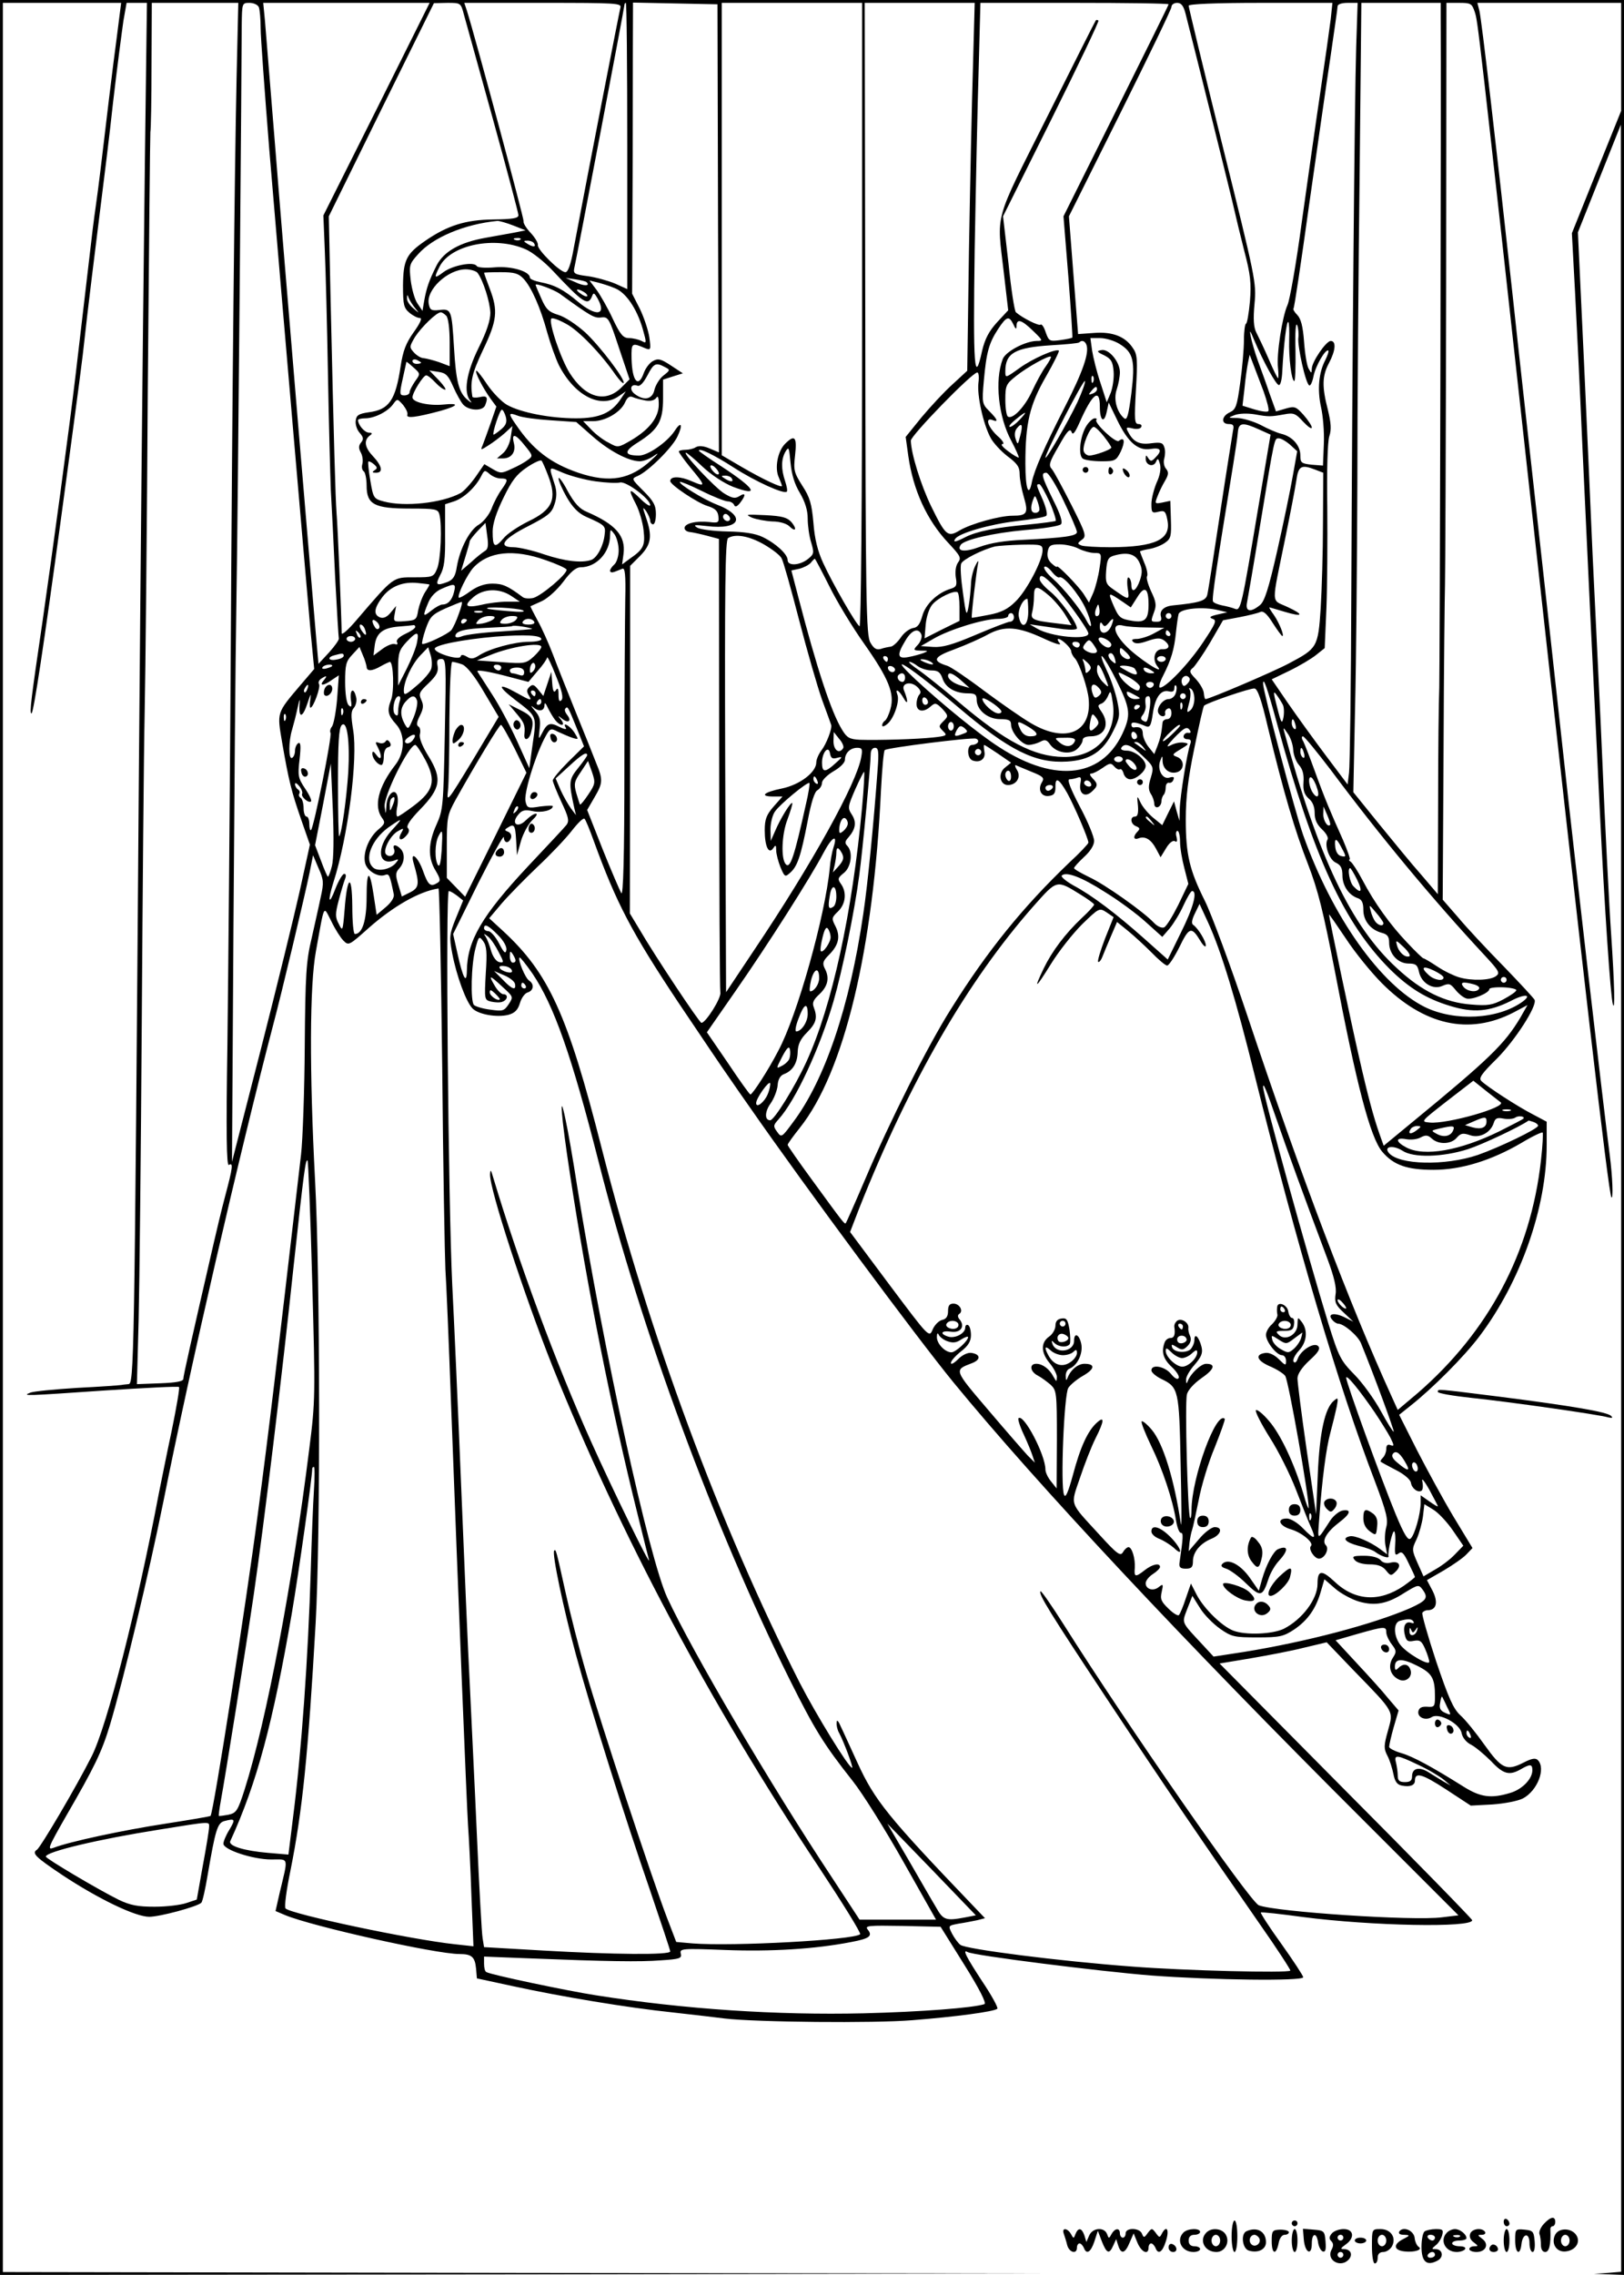 <?xml version="1.0" standalone="no"?>
<!DOCTYPE svg PUBLIC "-//W3C//DTD SVG 20010904//EN"
 "http://www.w3.org/TR/2001/REC-SVG-20010904/DTD/svg10.dtd">
<svg version="1.0" xmlns="http://www.w3.org/2000/svg"
 width="567pt" height="794pt" viewBox="0 0 567 794"
 preserveAspectRatio="xMidYMid meet">

<g transform="translate(0,794) scale(0.1,-0.1)"
fill="#000000" stroke="none">
<path d="M0 3970 l0 -3970 1833 2 1832 3 -1827 2 -1828 3 0 3960 0 3960 206 0
207 0 -6 -47 c-3 -27 -13 -100 -21 -163 -8 -63 -22 -178 -31 -255 -9 -77 -22
-185 -30 -240 -8 -55 -16 -122 -19 -150 -7 -59 -29 -248 -51 -435 -24 -203
-82 -628 -116 -865 -40 -272 -47 -325 -39 -325 7 0 43 237 105 695 65 480 73
544 80 610 8 76 41 345 60 495 8 63 27 214 40 335 14 121 31 248 36 283 l11
62 36 0 35 0 -7 -542 c-10 -835 -15 -1412 -21 -2128 -16 -2107 -17 -2150 -37
-2151 -10 -1 -21 -2 -25 -3 -5 -1 -73 -6 -153 -10 -80 -5 -154 -12 -165 -17
-30 -12 -16 -11 262 8 139 9 255 15 258 12 3 -3 -9 -71 -25 -150 -17 -79 -37
-180 -46 -224 -76 -401 -181 -811 -234 -915 -55 -109 -178 -317 -191 -326 -19
-12 -6 -25 88 -88 127 -84 256 -146 304 -146 37 0 167 35 182 49 4 4 14 48 22
97 27 157 34 181 58 188 38 10 40 7 18 -30 -12 -19 -21 -41 -21 -49 0 -21 103
-55 167 -55 63 0 60 12 29 -118 l-14 -62 33 -14 c93 -39 526 -136 609 -136 43
0 54 -10 58 -50 l3 -35 125 -27 c171 -37 398 -75 560 -92 74 -8 155 -18 180
-21 109 -13 523 -17 655 -6 153 12 286 30 297 40 4 3 -20 47 -53 96 -55 84
-70 113 -51 102 18 -12 465 -68 642 -82 213 -16 530 -20 530 -6 0 5 -34 57
-76 116 -42 58 -74 108 -72 110 2 2 68 -5 148 -16 239 -31 590 -38 590 -11 0
4 -198 207 -441 451 l-441 445 108 18 c59 10 143 26 186 37 l80 19 93 -97
c146 -150 140 -141 121 -211 -15 -53 -15 -63 -2 -88 8 -15 17 -44 21 -64 5
-26 13 -37 29 -40 29 -6 46 1 46 17 0 31 25 24 108 -30 l87 -57 75 4 c43 3 89
12 107 21 51 27 81 105 52 134 -8 8 -21 6 -50 -9 -59 -30 -76 -22 -136 62 -29
41 -67 88 -84 103 -25 23 -41 59 -85 189 -29 88 -51 165 -48 169 3 5 11 9 18
9 31 0 38 27 18 67 l-20 38 59 34 c32 19 68 44 79 56 l21 22 -66 109 c-36 60
-93 165 -128 233 l-62 123 40 32 c76 60 187 171 241 243 143 190 234 448 234
666 l0 82 -47 25 c-53 27 -161 97 -181 117 -10 10 0 25 56 80 62 63 138 180
130 203 -2 5 -50 57 -108 117 -58 59 -130 136 -159 171 l-54 62 3 523 c1 287
4 547 5 577 1 30 3 499 4 1043 l1 987 44 0 c41 0 45 -2 55 -32 11 -36 8 -4
211 -1848 161 -1454 256 -2279 266 -2289 7 -8 4 72 -6 149 -22 168 -122 1032
-165 1425 -25 231 -66 598 -90 815 -24 217 -63 564 -85 770 -57 519 -107 950
-115 983 l-7 27 251 0 251 0 0 -189 0 -188 -86 -213 -86 -214 11 -205 c6 -114
18 -359 26 -546 9 -187 24 -520 35 -740 11 -220 22 -452 25 -515 17 -350 38
-659 46 -685 8 -29 6 68 -6 245 -6 83 -23 414 -30 590 -3 74 -10 221 -15 325
-5 105 -14 291 -20 415 -5 124 -19 426 -30 672 l-21 447 75 188 75 188 1
-3747 0 -3747 -47 -4 -48 -3 53 -2 52 -2 0 3970 0 3970 -2835 0 -2835 0 0
-3970z m826 3698 c-7 -334 -15 -1045 -21 -2108 -3 -459 -8 -1028 -11 -1264 -5
-313 -3 -427 5 -422 16 10 14 -8 -13 -109 -13 -49 -30 -121 -39 -160 -79 -343
-107 -467 -107 -478 0 -8 -25 -13 -81 -15 l-81 -3 6 223 c3 123 8 592 11 1043
3 451 7 935 10 1075 3 140 8 651 11 1134 4 484 8 887 9 895 2 9 4 114 4 234
l1 217 151 0 151 0 -6 -262z m78 246 c3 -9 6 -41 6 -72 0 -31 14 -221 30 -422
50 -597 131 -1535 144 -1680 l13 -135 -47 -55 c-85 -100 -83 -95 -65 -201 23
-134 33 -173 67 -271 l30 -86 -36 -164 c-20 -89 -81 -338 -136 -553 l-100
-390 5 810 c3 446 7 950 10 1120 3 171 8 681 12 1135 4 454 7 860 7 902 1 77
1 78 27 78 15 0 30 -7 33 -16z m411 -355 l-186 -371 5 -122 c3 -66 8 -260 11
-431 3 -170 8 -353 10 -405 3 -52 10 -189 15 -303 6 -115 12 -212 13 -216 1
-4 -14 -26 -34 -48 l-37 -40 -6 66 c-13 148 -117 1381 -145 1736 -17 209 -33
408 -36 443 l-6 62 291 0 290 0 -185 -371z m305 329 c7 -24 52 -188 101 -364
49 -177 89 -328 89 -335 0 -11 -20 -14 -88 -15 -96 -1 -160 -21 -238 -75 -65
-45 -76 -66 -77 -155 0 -69 3 -79 23 -96 12 -10 28 -18 36 -18 9 0 1 -18 -22
-50 -27 -38 -37 -65 -45 -117 -18 -120 -40 -153 -112 -162 -34 -5 -43 -10 -45
-29 -2 -13 4 -32 14 -43 13 -15 14 -22 5 -33 -9 -11 -10 -20 -1 -36 6 -11 8
-29 5 -40 -3 -10 -1 -21 5 -25 5 -3 10 -26 10 -50 0 -66 27 -80 152 -80 89 0
97 -2 102 -20 10 -37 5 -160 -8 -190 -12 -29 -15 -30 -80 -30 -75 0 -70 4
-202 -150 -28 -33 -51 -53 -51 -45 -1 62 -14 376 -18 420 -4 55 -9 230 -21
755 l-6 280 183 372 184 372 47 1 c47 0 47 0 58 -42z m546 25 c-4 -15 -112
-570 -163 -840 -10 -57 -20 -83 -29 -83 -19 0 -100 80 -96 95 1 7 -10 26 -26
43 -15 16 -26 34 -24 40 2 8 -168 640 -198 735 l-9 27 275 0 c258 0 275 -1
270 -17z m24 -482 l0 -500 -42 19 c-24 10 -67 22 -95 26 -47 6 -52 9 -48 28
10 43 175 910 175 918 0 4 2 8 5 8 3 0 5 -225 5 -499z m317 -288 l3 -782 -33
14 c-21 9 -38 10 -48 4 -7 -5 -24 -9 -36 -9 -13 0 -23 -3 -23 -6 0 -3 17 -27
38 -53 57 -68 57 -72 8 -51 -40 18 -76 19 -76 1 0 -13 94 -76 130 -87 26 -8
36 -17 38 -35 3 -23 0 -25 -32 -21 -46 5 -86 -5 -86 -21 0 -7 8 -13 19 -14 10
-1 37 -7 60 -13 l41 -11 1 -782 c0 -430 2 -791 4 -801 4 -19 -51 -106 -66
-106 -7 0 -164 236 -218 329 l-32 53 1 606 0 607 35 35 c39 40 43 69 20 135
-12 35 -12 38 1 21 7 -11 14 -26 14 -33 0 -7 5 -13 10 -13 6 0 10 16 10 36 0
30 -8 45 -43 80 -43 43 -43 43 -20 53 38 17 120 99 138 137 21 44 13 56 -11
18 -26 -38 -92 -84 -123 -84 -53 0 -54 15 -2 47 69 44 86 73 86 152 l0 66 34
11 35 11 -41 27 c-35 23 -45 26 -63 16 -12 -6 -26 -25 -32 -41 -19 -55 -41
-31 -43 49 -1 56 0 57 49 36 18 -7 19 -4 13 39 -4 26 -19 70 -33 99 l-27 53 2
485 c0 267 1 495 1 508 l0 23 148 -3 147 -3 2 -782z m503 -304 c0 -648 -4
-1088 -9 -1085 -13 8 -95 151 -127 221 -19 41 -30 85 -34 140 -6 66 -12 89
-39 130 -29 46 -31 54 -25 107 7 63 -1 73 -35 39 -26 -26 -37 -85 -22 -117 6
-14 11 -27 11 -30 0 -8 -68 24 -140 66 l-70 41 0 789 0 790 245 0 245 0 0
-1091z m387 869 c-4 -123 -10 -412 -14 -643 l-6 -419 -52 -48 c-29 -26 -77
-78 -108 -115 l-55 -68 9 -65 c17 -121 65 -225 139 -304 43 -46 47 -53 35 -69
-8 -11 -11 -32 -8 -52 5 -28 2 -34 -18 -40 -46 -14 -88 -54 -99 -95 -8 -28
-16 -40 -32 -42 -12 -2 -32 -16 -43 -33 -11 -16 -27 -31 -35 -32 -8 -1 -24 -4
-35 -8 -15 -4 -24 1 -36 22 -15 25 -17 133 -18 1131 l-2 1102 192 0 192 0 -6
-222z m683 217 c0 -3 -83 -170 -184 -373 l-183 -367 17 -210 c9 -115 15 -212
14 -213 -1 -2 -20 -6 -42 -9 -37 -5 -40 -4 -51 27 -6 19 -14 30 -18 27 -5 -6
-63 23 -86 43 -5 4 -17 81 -26 171 l-19 164 169 339 c93 187 167 342 164 344
-3 3 -7 3 -9 1 -2 -2 -79 -155 -171 -339 -188 -375 -175 -328 -150 -544 l15
-129 -39 -42 c-28 -31 -42 -57 -52 -99 -27 -124 -32 -59 -26 352 4 224 10 509
14 635 l6 227 329 0 c180 0 328 -2 328 -5z m59 -32 c29 -113 164 -654 171
-688 5 -22 20 -85 34 -140 22 -83 25 -113 20 -177 -4 -43 -10 -78 -14 -78 -3
0 -7 -26 -7 -57 0 -32 -6 -99 -13 -149 -11 -81 -15 -93 -36 -103 -29 -13 -32
-41 -4 -41 16 0 19 -5 15 -22 -2 -13 -23 -142 -45 -288 -22 -146 -42 -275 -45
-286 -5 -21 -28 -28 -120 -37 -31 -3 -47 -18 -42 -38 4 -14 0 -19 -14 -19 -22
0 -22 0 -9 36 8 21 6 35 -11 70 -11 24 -18 48 -14 53 3 6 -1 27 -10 47 -8 20
-15 38 -15 39 0 2 15 6 33 9 18 3 43 13 55 22 20 14 22 23 20 81 l-2 65 -28
-6 c-26 -5 -27 -4 -17 21 5 14 17 39 26 54 13 22 14 31 4 43 -7 8 -10 24 -6
36 3 11 4 29 0 39 -5 16 -12 18 -45 14 -41 -6 -63 4 -81 39 -9 16 -7 18 14 13
14 -4 28 -2 31 4 4 6 0 11 -9 11 -14 0 -15 14 -9 120 6 102 5 123 -10 144 -26
41 -71 59 -136 54 l-56 -4 -16 205 -16 206 179 359 c98 197 179 364 179 372 0
8 9 14 20 14 14 0 22 -10 29 -37z m507 -20 c-4 -32 -20 -146 -36 -253 -16
-107 -45 -312 -65 -455 -19 -143 -42 -273 -50 -290 -18 -39 -39 -173 -33 -219
2 -20 2 -36 0 -36 -2 0 -17 30 -33 68 -16 37 -36 78 -43 92 -9 18 -11 46 -6
100 7 73 3 90 -112 553 -65 262 -118 482 -118 487 0 6 94 10 251 10 l251 0 -6
-57z m89 -95 c-6 -197 -14 -1139 -17 -1898 -1 -327 -5 -614 -8 -637 l-5 -41
-76 101 c-42 56 -102 139 -133 184 l-56 82 62 30 c35 17 77 42 93 55 l30 24 6
139 c3 76 4 235 3 353 -2 129 1 228 7 247 8 24 6 47 -5 93 -21 81 -20 118 4
163 23 43 26 77 6 77 -16 0 -66 -73 -66 -97 -1 -17 -1 -17 -11 0 -6 10 -13 52
-16 94 -4 54 -11 81 -24 94 -9 9 -15 19 -13 22 3 2 27 164 54 358 28 195 61
428 75 519 13 91 25 171 25 178 0 7 14 12 35 12 l35 0 -5 -152z m295 105 c2
-209 -3 -2277 -5 -2343 -2 -47 -4 -228 -4 -403 l-1 -318 -58 68 c-33 37 -99
118 -148 178 l-89 110 6 295 c4 162 7 516 8 785 0 270 4 757 8 1083 l6 592
139 0 138 0 0 -47z m-3238 -730 l43 -17 -40 -8 c-22 -4 -67 -12 -100 -18 -90
-16 -146 -48 -171 -97 -26 -52 -35 -78 -43 -123 l-6 -35 -17 25 c-10 14 -20
50 -24 81 -6 53 -5 58 26 92 51 58 162 105 277 116 7 0 32 -7 55 -16z m25 -49
c-3 -3 -12 -4 -19 -1 -8 3 -5 6 6 6 11 1 17 -2 13 -5z m18 -34 c22 -9 65 -43
95 -75 106 -113 123 -124 137 -89 5 14 8 12 19 -7 33 -59 -3 -66 -67 -13 -52
44 -84 60 -132 69 -20 4 -37 11 -37 16 0 22 -65 41 -122 36 -34 -3 -61 -1 -64
5 -10 16 -84 2 -116 -22 -32 -24 -34 -21 -13 20 39 76 193 107 300 60z m30 20
c8 -13 -5 -13 -25 0 -13 8 -13 10 2 10 9 0 20 -4 23 -10z m-198 -102 c20 -26
44 -103 45 -140 0 -26 -13 -66 -41 -122 -43 -87 -54 -157 -28 -186 6 -8 2 -6
-10 4 -31 25 -41 64 -48 184 -8 130 -9 135 -51 130 -28 -3 -33 0 -37 21 -10
50 67 121 129 121 17 0 36 -6 41 -12z m161 -21 c27 -29 59 -100 83 -189 11
-39 29 -89 40 -112 54 -106 145 -154 209 -109 l25 17 -16 -24 c-33 -51 -75
-70 -158 -70 -90 0 -193 20 -241 47 -19 11 -50 43 -69 71 -19 29 -36 50 -38
48 -6 -5 24 -62 50 -98 l20 -27 -20 -58 c-11 -32 -24 -66 -28 -77 -8 -18 -7
-18 21 0 16 10 41 29 56 42 l27 25 -6 -39 c-3 -22 -15 -46 -27 -56 l-21 -18
21 0 c30 0 46 23 38 54 -9 36 6 32 39 -10 28 -34 28 -36 10 -49 -10 -8 -35
-22 -56 -31 -36 -17 -40 -17 -67 -1 l-29 17 -31 -45 c-17 -24 -41 -50 -52 -56
-65 -35 -196 -49 -269 -29 -34 9 -36 12 -46 72 -6 35 -9 65 -7 67 2 2 11 -2
19 -9 13 -11 13 -15 3 -21 -10 -7 -9 -9 5 -9 26 0 21 24 -12 59 -29 31 -32 56
-7 73 7 5 4 8 -6 8 -15 0 -38 27 -38 44 0 3 11 6 25 6 33 0 80 24 98 50 14 19
14 19 34 -3 10 -13 18 -28 15 -35 -4 -13 30 -9 116 14 63 18 68 28 10 22 -51
-5 -108 8 -108 25 0 17 38 77 48 77 5 0 19 -11 32 -25 13 -14 28 -25 34 -25 5
0 -5 15 -22 33 l-33 34 32 -5 c26 -4 34 -12 51 -51 11 -25 27 -54 35 -63 20
-22 69 -24 77 -2 11 28 6 34 -19 28 -14 -3 -26 -2 -26 2 -8 52 -2 79 37 162
50 104 53 138 24 214 -11 29 -20 54 -20 56 0 1 26 2 58 2 48 0 62 -4 80 -23z
m220 -12 c14 -14 -10 -14 -39 0 l-34 15 34 -5 c19 -3 37 -7 39 -10z m99 -21
c38 -15 76 -70 97 -142 14 -50 14 -52 -4 -42 -10 5 -30 10 -44 10 -20 0 -30
11 -57 68 -17 37 -43 82 -56 100 l-25 33 29 -7 c15 -4 42 -12 60 -20z m-193
-19 c109 -79 121 -86 145 -83 25 3 28 -3 62 -106 l37 -110 -28 -28 c-56 -56
-126 -37 -181 50 -31 49 -75 179 -64 190 3 4 26 -4 51 -18 43 -22 122 -104
173 -178 13 -18 25 -31 28 -29 9 9 -83 130 -134 177 -30 27 -72 55 -94 61 -33
10 -43 20 -59 57 -11 24 -20 46 -20 48 0 7 64 -17 84 -31z m86 5 c8 -5 12 -11
10 -14 -3 -2 -14 2 -24 10 -22 15 -10 19 14 4z m-591 -55 c16 -20 16 -20 -6
-1 -13 11 -23 26 -22 35 0 14 1 14 6 1 3 -8 13 -24 22 -35z m109 -27 c7 -7 12
-44 12 -94 l0 -82 -37 14 c-21 7 -45 13 -54 14 -9 0 -24 9 -34 20 -16 18 -16
20 4 54 22 34 75 86 90 86 4 0 12 -5 19 -12z m1980 -30 c8 -18 11 -19 11 -5 1
26 18 21 58 -18 35 -34 35 -35 12 -35 -40 -1 -108 -37 -118 -63 -29 -75 -15
-203 30 -286 16 -30 27 -56 26 -58 -2 -1 -19 8 -37 22 -19 14 -28 25 -20 25 8
0 1 13 -18 29 -33 31 -44 65 -17 55 22 -9 18 2 -11 31 -25 25 -26 29 -19 107
9 100 18 131 50 180 29 44 38 47 53 16z m963 -54 c-2 -61 8 -144 18 -144 3 0
5 48 4 107 -2 64 1 100 6 88 4 -10 6 -31 4 -45 -3 -29 25 -158 38 -165 4 -3
11 11 15 32 7 36 43 98 52 89 2 -2 -3 -17 -11 -33 -23 -44 -28 -103 -15 -163
7 -30 12 -89 10 -130 l-3 -75 -39 3 c-37 4 -40 7 -40 33 0 34 -28 66 -67 75
-16 4 -48 18 -72 31 -24 12 -60 23 -80 24 -34 0 -35 1 -11 10 15 6 44 7 70 3
50 -9 55 -9 105 0 31 6 39 3 65 -26 17 -18 30 -27 30 -20 0 6 -13 26 -29 44
-26 29 -31 31 -62 22 l-34 -10 -22 61 c-11 33 -30 85 -41 115 -11 30 -22 69
-25 85 -5 25 -3 24 11 -10 33 -78 77 -158 87 -159 6 -1 11 22 12 49 5 93 15
177 21 171 3 -3 4 -31 3 -62z m-593 -14 c49 -30 56 -58 42 -173 -10 -77 -15
-95 -25 -87 -26 22 -38 67 -26 101 6 18 11 45 11 60 0 36 -39 83 -65 77 -17
-3 -16 -6 10 -18 25 -13 30 -22 33 -56 2 -23 -3 -56 -10 -75 l-14 -33 -22 68
c-13 38 -25 88 -29 112 l-6 44 34 0 c19 0 49 -9 67 -20z m-115 -3 c11 -28 -13
-96 -75 -217 -72 -141 -106 -219 -115 -261 -11 -58 -23 -27 -23 63 0 142 15
205 72 304 27 47 47 88 45 90 -9 9 -93 -28 -138 -61 -49 -35 -49 -35 -49 -11
0 64 34 83 161 91 51 3 95 7 97 10 9 9 20 5 25 -8z m-142 -76 c-12 -16 -33
-55 -47 -85 -25 -55 -68 -101 -85 -90 -5 3 -9 29 -9 59 0 50 3 55 38 83 39 31
115 73 121 67 2 -2 -6 -17 -18 -34z m761 -88 c12 -34 20 -65 16 -68 -3 -4 -25
-1 -48 6 l-42 13 7 60 c3 34 9 74 12 89 l6 29 13 -34 c7 -18 23 -61 36 -95z
m-2942 101 c0 -2 -7 -4 -15 -4 -8 0 -15 4 -15 10 0 5 7 7 15 4 8 -4 15 -8 15
-10z m-21 -65 c-10 -15 -19 -32 -19 -38 0 -6 -8 -11 -18 -11 -17 0 -18 4 -6
58 7 31 13 58 13 59 1 1 12 -8 25 -20 24 -21 24 -22 5 -48z m872 50 c20 -10
19 -11 -5 -30 -13 -10 -27 -33 -31 -49 -7 -34 -36 -40 -69 -15 -20 15 -14 37
9 29 9 -4 21 9 35 35 22 43 30 47 61 30z m1095 -56 c-5 -42 16 -141 42 -190 9
-18 36 -47 59 -65 35 -26 43 -38 43 -63 0 -18 7 -54 15 -81 16 -55 11 -64 -40
-64 -45 0 -145 -28 -184 -51 -42 -25 -49 -20 -100 84 -36 74 -70 184 -71 229
0 18 214 238 232 238 5 0 7 -15 4 -37z m401 5 c-3 -8 -6 -5 -6 6 -1 11 2 17 5
13 3 -3 4 -12 1 -19z m-55 -71 c-33 -70 -112 -206 -112 -194 0 17 135 278 138
267 2 -5 -10 -38 -26 -73z m68 44 c0 -5 -7 -12 -16 -15 -14 -5 -15 -4 -4 9 14
17 20 19 20 6z m-1576 -39 c18 -3 31 1 37 9 6 10 9 2 9 -23 0 -45 -33 -87 -97
-125 -45 -26 -46 -26 -78 -8 -19 9 -46 30 -61 46 l-28 29 35 0 c42 0 96 31
111 65 8 18 16 24 27 19 9 -4 29 -9 45 -12z m1586 -21 c0 -50 15 -61 24 -18
l7 32 29 -60 c38 -79 73 -109 117 -102 36 6 42 -5 17 -30 -13 -14 -17 -14 -25
-2 -7 12 -9 11 -9 -2 0 -23 27 -31 36 -11 6 14 8 13 14 -8 4 -16 0 -40 -12
-65 -9 -22 -18 -55 -18 -74 0 -30 2 -33 25 -27 21 5 25 2 31 -30 13 -67 -42
-93 -198 -94 -47 0 -94 3 -102 6 -15 6 -15 8 1 20 17 12 15 20 -36 121 -30 59
-60 115 -68 125 -13 14 -10 24 24 82 28 51 39 62 44 49 4 -13 11 -6 28 32 45
102 71 122 71 56z m-2074 -36 c5 -19 0 -30 -17 -44 -13 -11 -25 -19 -26 -18
-5 5 22 87 29 87 4 0 10 -11 14 -25z m158 -12 l88 -6 57 -50 c58 -51 126 -87
165 -87 13 0 36 9 52 21 16 11 11 4 -11 -16 -74 -69 -146 -82 -256 -45 -96 33
-158 80 -217 167 -28 40 -28 45 6 32 15 -6 67 -13 116 -16z m1636 2 c-13 -14
-28 -25 -34 -25 -6 1 3 12 19 25 39 32 45 32 15 0z m2 -56 c-8 -32 -9 -33 -16
-11 -5 14 -3 29 5 38 17 21 21 11 11 -27z m834 22 l40 -18 -42 -249 c-59 -352
-62 -367 -82 -359 -10 4 -29 9 -45 12 -15 3 -30 9 -32 14 -5 7 14 131 70 474
8 50 16 102 17 118 3 32 17 34 74 8z m108 -53 l25 -23 -15 -84 c-8 -46 -32
-163 -54 -260 -31 -137 -45 -180 -61 -193 -33 -27 -52 -23 -45 10 3 15 24 137
46 272 51 310 49 300 65 300 8 0 25 -10 39 -22z m-1711 -169 c18 -31 27 -60
27 -89 0 -23 5 -61 12 -83 11 -37 10 -41 -11 -58 -29 -23 -71 -25 -71 -4 0 21
-42 59 -88 81 -25 12 -64 18 -122 19 -47 1 -94 7 -105 13 -16 10 -11 11 32 6
119 -15 141 35 33 76 -41 16 -132 71 -126 78 2 2 37 -12 77 -32 40 -20 81 -36
90 -36 10 0 19 -6 22 -12 3 -9 10 -7 21 7 21 27 20 38 -3 23 -15 -9 -25 -7
-53 10 -32 20 -147 142 -133 142 3 0 30 -22 58 -49 31 -29 74 -57 106 -70 96
-36 79 -7 -40 71 -44 28 -79 53 -79 55 0 11 52 -14 122 -59 76 -49 176 -94
185 -84 3 3 0 19 -6 37 -14 42 -14 75 1 102 12 20 13 16 18 -38 4 -41 14 -75
33 -106z m-880 63 c33 -84 17 -121 -69 -162 -34 -17 -74 -43 -87 -60 -30 -35
-37 -30 -37 25 0 27 13 67 38 118 29 60 46 82 82 106 25 17 48 27 51 23 3 -4
13 -26 22 -50z m597 6 c0 -6 -7 -5 -15 2 -8 7 -15 17 -15 22 0 6 7 5 15 -2 8
-7 15 -17 15 -22z m-431 -28 c37 -5 75 -7 86 -4 21 5 105 -57 105 -79 0 -6
-16 4 -35 23 -40 39 -43 35 -14 -21 11 -22 23 -62 26 -90 6 -53 0 -66 -48 -99
l-27 -20 5 37 c8 63 -28 103 -127 146 -27 11 -44 30 -68 73 -17 33 -32 52 -32
44 0 -8 13 -38 29 -66 21 -36 41 -56 68 -68 66 -29 68 -32 64 -62 -4 -39 -26
-80 -46 -88 -33 -12 -93 -5 -165 19 -40 14 -89 25 -107 25 -57 0 -37 29 52 74
68 35 82 46 91 76 8 23 8 44 2 65 -23 72 -25 67 27 45 26 -11 78 -25 114 -30z
m2515 40 l26 -10 -1 -177 c0 -98 -4 -231 -8 -296 -9 -136 -12 -140 -110 -192
-56 -30 -279 -125 -292 -125 -3 0 -5 10 -6 21 -1 12 -14 34 -28 49 -23 24 -24
28 -9 40 8 8 36 48 60 89 l44 76 58 11 c31 6 64 14 72 18 11 5 24 -7 44 -39
16 -25 31 -45 33 -45 8 0 -10 45 -29 73 -11 15 -18 27 -16 27 2 0 25 -7 52
-15 66 -20 71 -11 10 17 -57 27 -56 -2 -6 243 17 83 34 171 38 198 7 51 17 57
68 37z m-2846 -30 c27 0 27 -5 3 -39 -11 -15 -27 -45 -35 -67 -9 -22 -29 -46
-44 -55 -32 -18 -66 -83 -77 -147 -5 -33 -13 -45 -32 -53 -40 -15 -44 -11 -26
24 14 25 18 55 17 139 l0 108 31 10 c34 11 75 49 95 88 11 22 13 22 29 8 10
-9 27 -16 39 -16z m1965 -77 c26 -54 47 -103 47 -110 0 -14 -46 -20 -185 -27
-68 -3 -117 -11 -155 -25 -51 -19 -81 -16 -66 7 11 18 114 42 225 52 63 5 119
14 125 20 7 7 -1 34 -27 85 -40 82 -44 95 -24 95 8 0 35 -44 60 -97z m-1158
77 c8 -13 -5 -13 -25 0 -13 8 -13 10 2 10 9 0 20 -4 23 -10z m1109 -81 c15
-34 24 -64 22 -67 -3 -2 -47 -8 -98 -13 -112 -10 -179 -24 -218 -44 -33 -17
-44 -19 -35 -6 12 20 120 51 213 62 53 6 101 14 105 19 5 4 -1 29 -12 55 -24
54 -24 55 -12 55 4 0 20 -28 35 -61z m-35 -26 c1 -7 -6 -13 -14 -13 -16 0 -19
17 -8 46 6 16 7 16 14 -2 4 -10 8 -25 8 -31z m-1082 -39 c-9 -9 -28 6 -21 18
4 6 10 6 17 -1 6 -6 8 -13 4 -17z m-854 -107 c-8 -5 -30 -22 -48 -39 l-35 -30
15 49 c8 26 15 51 15 54 0 3 12 19 27 35 l28 29 6 -45 c5 -34 3 -47 -8 -53z
m467 2 c0 -20 -7 -42 -15 -49 -8 -7 -15 -17 -15 -22 0 -6 7 -7 15 -4 8 3 21 8
28 11 9 4 12 -21 10 -107 -1 -62 -3 -322 -3 -578 0 -322 -4 -460 -11 -447 -5
9 -35 78 -65 153 l-54 137 25 43 c30 51 31 62 6 122 -10 26 -42 106 -71 177
-29 72 -65 162 -80 202 -15 39 -39 93 -54 119 -14 26 -25 48 -24 48 2 1 20 9
40 18 21 10 53 39 75 68 25 34 44 50 60 50 55 0 103 51 103 112 1 22 1 22 15
4 8 -11 15 -36 15 -57z m507 21 c29 -17 57 -38 62 -49 6 -10 33 -107 61 -215
28 -108 64 -233 80 -278 17 -46 31 -85 32 -88 4 -13 -17 -67 -34 -89 -10 -13
-18 -32 -18 -42 0 -34 -57 -78 -120 -91 -64 -13 -80 -28 -29 -28 l31 0 -31
-35 c-25 -29 -31 -44 -31 -83 0 -56 14 -86 30 -62 8 12 10 11 10 -8 0 -12 7
-39 15 -59 15 -35 16 -35 35 -18 24 22 36 56 60 180 12 64 24 102 34 107 9 5
16 17 16 26 0 9 18 27 40 40 23 13 40 30 40 40 0 24 19 42 43 42 17 0 19 -5
14 -32 -15 -90 -171 -372 -376 -677 l-96 -144 -3 789 c-2 623 0 789 10 796 26
16 74 7 125 -22z m973 -21 c0 -35 -56 -142 -95 -179 -26 -26 -50 -38 -93 -46
-31 -6 -58 -11 -59 -10 -3 3 16 162 22 191 3 11 -2 7 -10 -10 -8 -16 -15 -46
-15 -65 -1 -19 -4 -53 -8 -75 -7 -38 -9 -35 -20 46 -7 48 -10 93 -6 102 5 14
74 49 119 60 11 2 53 5 93 6 67 1 72 0 72 -20z m126 6 c16 -8 41 -15 55 -15
25 0 26 -1 18 -52 -4 -29 -14 -68 -22 -87 l-15 -34 -18 29 c-19 29 -94 106
-94 96 0 -3 -8 2 -19 12 -12 11 -16 25 -13 41 4 21 10 25 42 25 21 0 51 -7 66
-15z m-1861 -40 c38 -13 71 -28 73 -33 4 -14 -87 -91 -116 -99 -14 -3 -31 -2
-37 3 -52 39 -70 47 -106 47 -27 0 -52 -9 -76 -26 -20 -15 -39 -25 -41 -23 -7
7 29 81 51 105 52 56 140 66 252 26z m2073 -8 c10 -22 11 -35 2 -62 -13 -38
-30 -47 -30 -16 0 11 -4 22 -9 25 -5 4 -7 -12 -4 -36 7 -45 7 -45 -50 -5 -25
17 -28 24 -25 65 3 39 7 47 28 53 46 13 74 6 88 -24z m-1083 -82 c26 -53 81
-144 123 -203 85 -121 106 -173 91 -226 -5 -19 -14 -38 -19 -41 -6 -4 -10 -11
-10 -17 0 -6 9 -3 20 7 22 20 42 79 33 101 -9 24 6 15 22 -13 16 -28 16 -9 1
28 -10 24 23 33 46 12 12 -11 15 -20 8 -27 -5 -5 -10 -20 -10 -33 0 -27 25
-31 50 -8 15 13 19 12 40 -9 21 -23 21 -26 6 -41 -20 -20 -20 -20 -1 -39 13
-13 9 -15 -38 -20 -56 -6 -186 -10 -255 -8 -36 2 -45 7 -62 35 -38 62 -88 214
-153 464 l-24 92 28 6 c15 4 33 13 40 21 6 8 13 14 14 14 1 0 24 -43 50 -95z
m804 30 c13 7 66 -56 90 -106 24 -52 28 -89 4 -44 -21 40 -80 113 -120 148
-18 16 -30 33 -27 38 3 5 15 -2 26 -16 11 -14 23 -23 27 -20z m-17 -32 c37
-39 118 -151 118 -164 0 -24 -130 -12 -179 17 l-26 15 35 -5 c19 -3 56 -8 83
-12 26 -3 47 -2 47 3 0 20 -60 102 -94 129 -20 16 -36 35 -36 42 0 21 14 14
52 -25z m-2183 7 c2 0 -5 -12 -15 -27 -10 -16 -20 -44 -24 -63 -5 -33 -8 -35
-46 -38 -40 -3 -41 -2 -36 25 l5 28 -19 -23 c-13 -16 -25 -21 -37 -17 -24 10
-21 32 8 71 29 38 73 55 125 49 19 -2 37 -4 39 -5z m86 -27 c-7 -28 -21 -43
-41 -43 -6 0 -23 -9 -38 -21 -30 -24 -31 -21 -11 27 9 22 26 40 47 49 46 20
51 19 43 -12z m2079 -13 c19 -17 44 -47 56 -67 l21 -35 -57 7 c-78 9 -87 14
-80 39 3 11 6 36 6 54 0 40 10 40 54 2z m346 -30 c0 -52 -12 -64 -56 -57 -44
7 -48 11 -69 60 -17 41 -16 41 37 5 l26 -18 23 36 c25 41 39 32 39 -26z
m-2225 30 l30 -20 -45 0 c-25 0 -65 -5 -89 -11 -55 -12 -64 -4 -28 27 35 30
90 32 132 4z m1565 -39 l0 -48 -61 -30 -61 -31 4 49 c3 29 13 58 24 70 20 23
74 49 87 42 4 -2 7 -26 7 -52z m240 -16 c0 -51 -24 -64 -33 -17 -4 23 14 62
30 62 1 0 3 -20 3 -45z m-1988 -7 c-8 -24 -20 -49 -26 -57 -11 -14 -96 -54
-102 -48 -2 2 3 25 12 51 15 43 22 51 68 72 28 12 54 23 58 23 3 1 -1 -18 -10
-41z m2234 -5 c-11 -11 -17 4 -9 23 7 18 8 18 11 1 2 -10 1 -21 -2 -24z
m-2011 17 c12 -6 -6 -7 -50 -3 -38 3 -72 7 -74 9 -9 8 105 2 124 -6z m2430 0
l30 -7 -35 -8 c-26 -6 -30 -10 -16 -15 15 -5 11 -15 -33 -81 -49 -74 -130
-159 -151 -159 -6 0 -1 19 11 42 28 55 39 92 45 153 3 28 7 55 9 62 6 19 86
27 140 13z m-2572 -7 c-7 -2 -19 -2 -25 0 -7 3 -2 5 12 5 14 0 19 -2 13 -5z
m1857 -18 c0 -8 -6 -15 -14 -15 -7 0 -61 -21 -120 -46 -82 -35 -116 -44 -148
-42 l-43 3 45 26 c55 32 175 69 224 69 20 0 36 5 36 10 0 6 5 10 10 10 6 0 10
-7 10 -15z m550 5 c0 -5 -4 -10 -10 -10 -5 0 -10 5 -10 10 0 6 5 10 10 10 6 0
10 -4 10 -10z m-2366 -10 c-6 -6 -23 -13 -39 -16 -25 -4 -27 -3 -15 11 7 8 24
15 38 15 18 0 23 -3 16 -10z m77 -4 c-6 -7 -23 -13 -36 -13 -20 0 -23 2 -14
13 6 8 23 14 36 14 21 0 23 -3 14 -14z m-477 -28 c-4 -6 -10 -5 -15 3 -14 22
-10 33 6 19 8 -7 12 -17 9 -22z m306 28 c0 -3 -4 -8 -10 -11 -5 -3 -10 -1 -10
4 0 6 5 11 10 11 6 0 10 -2 10 -4z m235 -6 c4 -6 -5 -10 -20 -10 -15 0 -24 4
-20 10 3 6 12 10 20 10 8 0 17 -4 20 -10z m2016 -12 c-12 -32 -41 -36 -41 -6
0 16 3 19 9 10 6 -10 10 -10 21 3 17 21 21 19 11 -7z m-2607 -14 c9 -24 2 -26
-12 -4 -7 11 -8 20 -3 20 5 0 12 -7 15 -16z m176 8 c0 -5 -16 -16 -36 -25 -21
-10 -32 -22 -28 -28 4 -7 1 -10 -7 -7 -8 3 -28 -5 -44 -17 l-31 -23 4 33 c5
45 28 63 82 68 25 2 48 4 53 5 4 1 7 -2 7 -6z m408 -7 c1 -1 -47 -5 -108 -9
-60 -3 -121 -11 -135 -16 -15 -6 -25 -6 -25 0 0 18 35 26 115 29 44 2 82 4 84
6 3 4 63 -5 69 -10z m2147 5 l60 -1 -35 -19 c-19 -11 -46 -19 -59 -20 -18 0
-22 -3 -15 -10 8 -8 23 -7 51 3 32 11 44 11 57 2 23 -17 20 -32 -6 -31 -27 1
-37 -36 -16 -61 28 -34 -74 33 -113 75 -44 46 -47 79 -6 68 12 -3 49 -6 82 -6z
m-360 -39 c39 -18 62 -25 55 -16 -7 8 -9 15 -5 15 12 0 45 -32 45 -43 0 -6 6
-18 14 -26 15 -18 44 -103 47 -141 11 -117 -80 -155 -200 -85 -33 19 -107 71
-165 114 -58 44 -116 83 -128 87 -55 17 -50 31 25 58 40 15 92 38 117 52 57
31 105 27 195 -15z m-2387 4 c-3 -3 -9 2 -12 12 -6 14 -5 15 5 6 7 -7 10 -15
7 -18z m1959 10 c3 -9 -3 -25 -12 -35 -18 -19 -17 -20 11 -21 25 0 26 -1 9 -8
-11 -4 -35 -11 -52 -14 -40 -8 -43 6 -12 57 22 38 46 46 56 21z m868 5 c3 -5
1 -10 -4 -10 -6 0 -11 5 -11 10 0 6 2 10 4 10 3 0 8 -4 11 -10z m-2629 -32
c-3 -18 -20 -60 -36 -92 l-30 -59 0 61 c0 52 4 64 29 91 37 39 45 39 37 -1z
m434 11 c0 -5 -19 -9 -43 -9 -50 0 -139 -24 -175 -48 -19 -12 -28 -13 -42 -4
-14 8 -20 8 -22 0 -5 -13 -87 11 -90 27 -4 13 96 33 212 43 104 8 160 5 160
-9z m-650 1 c0 -5 -7 -10 -15 -10 -8 0 -15 5 -15 10 0 6 7 10 15 10 8 0 15 -4
15 -10z m2640 -20 c0 -6 -5 -10 -11 -10 -14 0 -40 26 -32 33 8 8 43 -11 43
-23z m-50 -22 c0 -11 -22 -10 -39 1 -12 8 -12 12 -2 25 12 15 15 15 27 -1 7
-10 14 -21 14 -25z m-60 22 c0 -5 -4 -10 -9 -10 -6 0 -13 5 -16 10 -3 6 1 10
9 10 9 0 16 -4 16 -10z m-1880 -8 c0 -5 -12 -20 -27 -34 -27 -24 -32 -25 -113
-19 l-85 6 45 18 c72 30 180 47 180 29z m-610 -69 c0 -17 19 -16 50 2 14 8 28
14 31 15 13 0 16 -105 4 -134 -14 -36 -11 -52 18 -84 32 -35 31 -99 -3 -142
-59 -76 -76 -144 -46 -185 12 -16 10 -21 -15 -42 -32 -28 -53 -81 -44 -116 7
-27 46 -50 69 -41 15 6 17 0 31 -68 2 -11 -10 -29 -28 -44 l-32 -27 -10 66
c-14 95 -25 93 -25 -4 0 -82 -15 -129 -41 -129 -5 0 -9 43 -9 98 -1 116 -18
107 -27 -15 -6 -73 -7 -75 -20 -48 -13 24 -13 35 0 84 8 31 18 64 22 74 4 10
3 17 -3 17 -6 0 -20 -24 -31 -52 -23 -61 -28 -45 -7 22 51 159 86 431 69 532
-8 50 -8 66 3 78 7 9 11 26 7 38 -8 34 -22 26 -18 -10 4 -25 2 -29 -8 -19 -7
7 -12 40 -12 81 0 59 3 72 25 95 l25 27 12 -29 c7 -15 12 -34 13 -40z m226 -6
c-3 -12 -26 -39 -51 -60 -40 -34 -45 -36 -45 -17 0 32 28 92 58 123 l27 28 8
-26 c5 -14 6 -36 3 -48z m2439 35 c-9 -9 -35 8 -35 24 0 16 2 16 20 -1 11 -10
18 -20 15 -23z m-2745 9 c0 -5 -11 -11 -25 -13 -28 -6 -35 8 -7 15 28 8 32 7
32 -2z m2693 -12 c4 -16 3 -18 -9 -8 -16 13 -19 29 -5 29 5 0 11 -9 14 -21z
m-1933 -143 c-7 -7 -10 -1 -10 20 0 21 -3 25 -9 15 -7 -11 -11 -4 -13 25 l-3
39 -14 -42 -14 -42 -18 22 c-14 18 -20 20 -31 9 -10 -10 -10 -16 0 -32 10 -17
3 -15 -43 11 -68 38 -71 26 -6 -24 76 -58 75 -55 61 -152 l-12 -86 -42 93
c-23 51 -62 125 -87 163 -25 39 -48 75 -52 81 -4 7 30 2 86 -12 l92 -24 32 38
c18 20 33 42 33 47 1 6 15 -23 31 -64 21 -52 27 -77 19 -85z m1140 144 c0 -5
-2 -10 -4 -10 -3 0 -8 5 -11 10 -3 6 -1 10 4 10 6 0 11 -4 11 -10z m798 -75
c46 -93 50 -117 27 -172 -70 -167 -237 -190 -436 -61 -68 43 -197 148 -291
235 -114 107 -18 45 147 -95 179 -152 270 -197 381 -190 80 5 126 35 160 105
24 48 25 56 15 105 -6 29 -22 77 -36 106 -40 86 -13 59 33 -33z m172 75 c0 -5
-7 -10 -15 -10 -8 0 -15 5 -15 10 0 6 7 10 15 10 8 0 15 -4 15 -10z m-2517
-262 c-5 -251 -6 -265 -29 -316 -29 -64 -31 -116 -3 -161 16 -27 18 -36 7 -42
-25 -16 -33 -9 -51 41 -17 49 -46 73 -33 28 21 -72 20 -86 -11 -102 l-30 -15
-12 40 c-11 35 -10 44 3 58 19 21 21 52 4 69 -16 16 -29 15 -22 -2 7 -18 -14
-32 -28 -18 -13 13 15 68 43 82 19 11 20 10 9 -9 -13 -24 2 -28 20 -6 9 10 10
19 4 25 -7 7 9 30 42 64 73 75 78 108 31 185 -23 37 -34 65 -31 78 3 11 1 24
-5 27 -8 5 -6 17 5 38 12 24 14 36 5 55 -10 22 -7 28 25 58 28 27 35 40 32 60
-4 19 -1 25 13 25 17 0 17 -15 12 -262z m1697 252 c18 -12 2 -12 -25 0 -13 6
-15 9 -5 9 8 0 22 -4 30 -9z m552 -32 c-8 -8 -12 -9 -12 -1 0 6 -3 20 -6 30
-7 17 -6 17 12 1 14 -14 16 -20 6 -30z m-2188 23 c16 -7 43 -40 76 -97 l51
-86 -91 -152 c-87 -143 -91 -149 -86 -106 3 25 5 136 5 248 1 118 5 202 10
202 5 0 21 -4 35 -9z m247 -24 c-8 -8 -11 -7 -11 4 0 20 13 34 18 19 3 -7 -1
-17 -7 -23z m1343 18 c11 -8 33 -15 48 -15 23 0 31 -6 39 -29 11 -32 45 -51
89 -51 24 0 30 -4 30 -22 0 -36 38 -68 82 -68 30 0 38 -4 38 -19 0 -27 38 -71
61 -71 11 0 29 5 41 11 16 9 23 7 34 -9 21 -30 71 -38 95 -16 10 9 19 23 19
31 0 8 11 13 28 13 50 0 68 43 37 87 -13 19 -13 22 0 27 9 3 19 16 24 28 8 20
10 17 16 -24 17 -108 -58 -192 -172 -190 -102 1 -202 53 -365 191 -57 48 -121
99 -143 114 -22 15 -35 27 -30 27 6 0 19 -7 29 -15z m-2044 1 c0 -2 -9 -6 -20
-9 -11 -3 -18 -1 -14 4 5 9 34 13 34 5z m590 -6 c0 -5 -4 -10 -9 -10 -6 0 -13
5 -16 10 -3 6 1 10 9 10 9 0 16 -4 16 -10z m1374 -11 c-6 -11 -24 -2 -24 11 0
5 7 7 15 4 8 -4 12 -10 9 -15z m731 -15 c19 -47 19 -48 -5 -24 -11 11 -20 29
-20 40 0 30 8 24 25 -16z m107 22 c15 -22 7 -26 -22 -11 -16 9 -30 17 -30 18
0 8 46 2 52 -7z m-2132 -12 c0 -11 -5 -14 -16 -10 -9 3 -20 6 -25 6 -5 0 -9 5
-9 10 0 6 11 10 25 10 16 0 25 -6 25 -16z m2190 6 c13 -8 13 -10 -2 -10 -9 0
-20 5 -23 10 -8 13 5 13 25 0z m-40 -57 c0 -7 -3 -13 -8 -13 -13 0 -52 30 -62
50 -9 17 -6 16 30 -3 22 -12 40 -28 40 -34z m-820 32 c0 -8 -4 -15 -9 -15 -13
0 -22 16 -14 24 11 11 23 6 23 -9z m197 -11 l28 -25 -25 7 c-29 7 -50 23 -50
35 0 16 18 9 47 -17z m-2227 1 c-17 -20 0 -19 29 2 l24 16 -6 -83 c-4 -45 -12
-88 -18 -96 -6 -7 -8 -17 -5 -22 6 -10 -58 -329 -68 -339 -3 -3 -6 6 -6 20 0
15 -4 27 -10 27 -5 0 -10 13 -10 29 0 17 -5 33 -10 36 -6 4 -8 10 -5 15 3 5 1
11 -5 15 -5 3 -10 12 -10 18 0 7 7 3 15 -7 8 -10 12 -22 10 -26 -6 -10 23 -35
31 -27 3 3 -6 23 -21 45 -24 36 -26 45 -19 102 5 46 4 61 -5 56 -6 -4 -11 -16
-11 -26 0 -10 -4 -22 -10 -25 -13 -8 -13 58 0 99 5 17 14 51 19 76 7 31 9 35
7 12 -4 -51 11 -48 28 5 10 30 13 36 10 16 -3 -18 -3 -33 0 -33 10 0 36 72 30
82 -4 6 0 14 7 19 20 13 23 11 9 -6z m3023 8 c3 -5 -1 -13 -8 -20 -10 -10 -14
-9 -18 1 -8 21 15 37 26 19z m-125 -24 c-2 -6 -8 -10 -13 -10 -5 0 -11 4 -13
10 -2 6 4 11 13 11 9 0 15 -5 13 -11z m431 -136 c128 -466 233 -694 393 -855
68 -67 128 -104 211 -129 81 -25 137 -20 211 17 49 26 77 24 42 -2 -86 -62
-236 -70 -341 -19 -155 77 -323 314 -425 600 -28 79 -140 502 -140 528 0 28
15 -15 49 -140z m-3386 122 c-3 -9 -8 -14 -10 -11 -3 3 -2 9 2 15 9 16 15 13
8 -4z m2766 1 c8 -10 8 -16 -3 -25 -11 -9 -15 -8 -20 5 -13 34 1 47 23 20z
m266 -15 c-3 -12 -15 -21 -25 -21 -21 0 -45 -34 -35 -50 8 -14 26 -13 23 1 -2
6 3 14 10 16 7 3 12 -4 12 -16 0 -12 -6 -21 -15 -21 -8 0 -16 -6 -16 -12 -4
-39 -8 -56 -18 -82 l-11 -28 -20 25 c-11 14 -20 35 -20 46 0 19 -10 26 -32 22
-5 0 -8 4 -8 10 0 11 16 9 51 -6 14 -5 18 3 24 45 8 56 28 84 56 77 13 -3 19
0 19 11 0 8 3 13 6 9 3 -3 3 -15 -1 -26z m65 -20 c0 -16 -6 -34 -14 -40 -13
-11 -13 -7 -5 23 6 20 7 41 3 48 -4 7 -3 8 4 4 7 -4 12 -20 12 -35z m257 -101
c55 -227 94 -360 140 -477 35 -91 53 -164 94 -375 75 -394 123 -578 165 -628
40 -47 87 -63 179 -63 96 0 201 32 307 94 38 23 72 39 74 36 2 -2 0 -46 -6
-98 -36 -321 -183 -597 -430 -811 l-70 -59 -24 53 c-142 312 -313 760 -501
1323 -59 176 -126 356 -148 400 -54 108 -67 162 -67 285 0 78 8 143 30 249 16
79 31 146 34 148 10 10 162 62 176 60 11 -1 25 -42 47 -137z m-2557 120 c0 -5
-2 -10 -4 -10 -3 0 -8 5 -11 10 -3 6 -1 10 4 10 6 0 11 -4 11 -10z m2109 -16
c2 -2 -5 -4 -16 -4 -12 0 -23 7 -27 15 -5 13 -2 14 17 4 12 -6 24 -13 26 -15z
m500 -24 c4 -8 5 -28 2 -44 -5 -25 -8 -21 -22 35 -14 53 -14 60 -2 44 8 -11
18 -27 22 -35z m-339 30 c0 -5 -4 -10 -10 -10 -5 0 -10 5 -10 10 0 6 5 10 10
10 6 0 10 -4 10 -10z m-2744 -16 c-3 -9 -6 -25 -6 -37 0 -15 -3 -18 -11 -10
-12 12 -2 63 13 63 6 0 7 -7 4 -16z m60 1 c3 -8 -2 -35 -12 -59 -18 -43 -19
-44 -31 -23 -17 31 -16 57 4 79 20 22 32 23 39 3z m1784 -6 c0 -5 -4 -9 -10
-9 -5 0 -10 7 -10 16 0 8 5 12 10 9 6 -3 10 -10 10 -16z m255 -29 c4 -6 -1
-10 -9 -10 -18 0 -56 35 -56 51 0 10 54 -24 65 -41z m519 8 c-8 -50 -9 -52
-24 -43 -8 5 -8 10 0 20 6 8 11 22 10 32 -3 27 -1 33 10 33 6 0 8 -16 4 -42z
m-2124 22 c0 -5 -5 -10 -11 -10 -5 0 -7 5 -4 10 3 6 8 10 11 10 2 0 4 -4 4
-10z m49 -64 c18 -22 37 -21 20 2 -13 15 -12 16 4 3 22 -17 34 -7 17 14 -7 9
-10 18 -6 22 8 9 9 7 39 -67 l26 -65 -55 -54 c-30 -30 -54 -59 -54 -65 0 -6
14 -40 30 -75 25 -53 28 -66 18 -80 -7 -9 -67 -73 -133 -143 -163 -174 -214
-262 -215 -367 -1 -49 -14 -24 -33 62 l-15 67 88 178 c49 97 89 169 89 160 1
-22 17 -23 25 -3 3 9 -1 18 -10 22 -13 5 -13 7 -2 14 23 15 27 10 30 -43 l3
-53 14 50 c8 27 26 59 39 72 14 13 20 23 13 23 -7 0 -22 -10 -35 -23 -29 -29
-53 -12 -27 19 13 16 23 19 51 13 31 -7 70 3 70 17 0 3 -20 2 -45 -1 -41 -7
-45 -5 -50 17 -7 26 30 149 64 217 21 40 22 41 49 27 15 -7 38 -17 50 -21 23
-7 23 -7 7 19 -16 24 -44 39 -29 15 3 -6 -7 -4 -23 4 -33 17 -43 13 -61 -23
-12 -23 -12 -22 -8 15 4 31 1 45 -17 65 -12 14 -15 19 -7 13 20 -18 40 -16 41
5 0 12 4 9 12 -9 7 -14 18 -33 26 -43z m2188 42 c-3 -8 -6 -5 -6 6 -1 11 2 17
5 13 3 -3 4 -12 1 -19z m-147 8 c0 -3 -4 -8 -10 -11 -5 -3 -10 -1 -10 4 0 6 5
11 10 11 6 0 10 -2 10 -4z m-2783 -28 c-3 -8 -6 -5 -6 6 -1 11 2 17 5 13 3 -3
4 -12 1 -19z m-200 -20 c-3 -8 -6 -5 -6 6 -1 11 2 17 5 13 3 -3 4 -12 1 -19z
m2828 -27 c-19 -19 -25 -13 -18 23 6 27 7 28 20 11 11 -16 11 -21 -2 -34z
m698 9 c3 -11 1 -18 -4 -14 -5 3 -9 12 -9 20 0 20 7 17 13 -6z m-3307 -165
c-6 -91 -23 -216 -32 -224 -2 -2 -4 81 -4 185 0 139 3 193 13 203 19 19 29
-57 23 -164z m2114 160 c0 -8 -4 -15 -10 -15 -5 0 -10 7 -10 15 0 8 5 15 10
15 6 0 10 -7 10 -15z m261 -2 c35 -21 37 -33 6 -33 -16 0 -28 9 -35 25 -14 30
-10 31 29 8z m-1794 -76 l41 -84 -107 -217 -107 -216 -32 33 -32 33 0 109 c0
103 2 111 31 164 71 127 152 261 158 261 4 0 25 -38 48 -83z m1566 52 c-30
-12 -34 -10 -23 12 10 17 14 18 27 8 13 -12 13 -14 -4 -20z m757 28 c0 -2 -13
-16 -30 -32 -16 -16 -30 -25 -30 -21 0 4 12 18 26 31 25 24 34 29 34 22z m35
-17 c4 -6 1 -9 -6 -8 -6 2 -14 -3 -16 -9 -3 -7 3 -13 12 -13 12 0 15 -5 11
-16 -11 -28 -36 -184 -37 -228 l-1 -41 -10 34 -9 34 -21 -42 -20 -41 -32 26
c-17 14 -37 38 -44 53 -12 26 -13 25 -9 -11 2 -26 -1 -38 -10 -38 -19 0 -16
-27 4 -34 12 -5 14 -9 5 -18 -17 -17 -15 -31 3 -24 23 9 44 -4 61 -36 l16 -30
19 31 c11 19 24 29 31 25 7 -5 9 0 6 14 -4 12 -2 22 3 22 5 0 9 -17 9 -38 0
-21 7 -62 15 -92 l14 -55 -35 -73 c-20 -40 -42 -76 -50 -79 -9 -3 -24 4 -36
17 -36 38 -171 134 -226 159 -28 14 -52 27 -52 31 0 4 16 21 35 39 22 20 35
41 35 56 0 14 -22 68 -50 120 -34 65 -45 95 -36 95 8 0 21 3 29 6 11 4 13 -1
9 -21 -6 -35 16 -50 40 -28 22 20 22 27 2 47 -9 10 -11 16 -4 16 7 0 24 9 40
20 24 17 29 18 40 5 7 -8 16 -13 20 -10 4 3 10 -4 13 -15 3 -11 13 -20 23 -20
21 0 54 28 54 47 0 22 -38 53 -66 53 -14 0 -23 4 -19 10 12 19 34 10 74 -28
39 -37 40 -39 29 -76 -9 -29 -9 -42 0 -57 7 -10 12 -26 12 -35 0 -8 6 -14 13
-11 6 2 12 11 12 20 0 8 4 19 8 23 4 4 7 16 7 26 0 10 5 17 11 16 6 -2 14 3
16 11 4 9 0 11 -14 7 -24 -8 -44 29 -32 59 7 19 8 19 8 -1 1 -29 25 -47 51
-39 26 8 26 43 0 53 -19 7 -18 9 12 27 30 18 31 20 11 23 -12 2 -32 -2 -45 -9
-18 -9 -15 -3 11 25 37 38 46 42 56 26z m360 -66 c1 -19 10 -43 21 -55 12 -14
17 -32 15 -59 -2 -29 3 -43 18 -57 14 -11 21 -29 21 -51 0 -23 8 -40 26 -57
14 -13 23 -29 19 -35 -12 -19 6 -71 29 -81 17 -8 23 -19 23 -45 0 -36 23 -69
54 -79 14 -5 19 -16 19 -41 0 -38 26 -70 65 -80 19 -5 25 -13 25 -34 0 -40 31
-73 68 -73 25 0 31 -5 36 -28 8 -40 49 -65 82 -50 23 10 28 8 45 -13 11 -14
28 -28 39 -31 19 -6 80 19 80 33 0 4 21 7 48 6 26 -1 47 -6 46 -10 0 -5 -21
-19 -45 -32 -38 -20 -54 -23 -113 -18 -91 7 -172 46 -259 127 -159 145 -275
388 -393 824 -5 17 -3 17 11 -4 10 -13 19 -39 20 -57z m-545 45 c0 -5 -4 -9
-10 -9 -5 0 -10 7 -10 16 0 8 5 12 10 9 6 -3 10 -10 10 -16z m-2530 -14 c-7
-8 -17 -12 -23 -8 -6 4 -3 11 8 19 23 17 32 10 15 -11z m1504 -26 c-13 -22
-34 -8 -34 24 l1 32 19 -24 c11 -12 17 -27 14 -32z m470 20 c-3 -5 -12 -9 -20
-9 -19 0 -18 -46 1 -54 26 -10 47 5 42 30 -2 13 -3 24 -1 24 2 0 24 -14 49
-31 l45 -31 -21 -17 c-26 -20 -18 -61 10 -61 30 0 47 28 32 52 -7 11 -9 19 -4
17 4 -2 29 -12 55 -23 40 -16 45 -21 36 -36 -16 -25 -3 -52 24 -48 18 2 23 9
23 31 -1 37 12 30 41 -21 24 -43 74 -159 74 -173 0 -4 -30 -36 -67 -70 -162
-155 -286 -308 -413 -511 -81 -128 -215 -395 -299 -593 -35 -82 -66 -152 -68
-154 -4 -5 -8 0 -118 151 -47 64 -85 119 -85 122 0 4 19 30 42 59 155 194 258
622 284 1182 4 72 9 133 13 137 8 8 302 45 318 40 7 -2 10 -8 7 -13z m339 5
c-8 -21 -31 -24 -53 -6 -20 17 -20 17 18 17 27 1 38 -3 35 -11z m893 -101
c172 -231 360 -457 538 -648 50 -54 54 -61 39 -72 -20 -15 -85 -17 -129 -4
-17 5 -51 21 -75 37 -24 16 -46 29 -49 29 -3 0 -29 25 -57 55 -59 62 -114 138
-157 220 -16 30 -34 58 -40 62 -6 4 -8 8 -4 8 4 0 -7 30 -23 68 -43 96 -64
145 -99 242 -17 47 -35 93 -40 103 -6 9 -6 17 -1 17 5 0 48 -53 97 -117z
m-655 80 c13 -17 13 -17 -6 -3 -11 8 -22 16 -24 17 -2 2 0 3 6 3 6 0 17 -8 24
-17z m-2505 -47 c37 -71 28 -106 -41 -158 -28 -21 -53 -38 -57 -38 -4 0 -5 13
-2 30 4 16 4 37 0 46 -10 25 -36 -2 -37 -40 -2 -30 -2 -30 -6 -3 -6 35 84 217
107 217 4 0 20 -24 36 -54z m1437 9 c20 5 19 3 -6 -19 -36 -33 -47 -33 -47 2
0 36 23 63 28 32 3 -16 8 -20 25 -15z m141 -42 c-13 -180 -35 -405 -50 -503
-47 -322 -134 -580 -246 -728 -39 -53 -40 -53 -55 -32 -14 19 -13 23 5 43 60
66 145 250 192 412 31 107 73 311 90 440 12 88 40 387 40 423 0 13 6 22 15 22
12 0 14 -13 9 -77z m360 56 c-3 -5 -10 -7 -15 -3 -5 3 -7 10 -3 15 3 5 10 7
15 3 5 -3 7 -10 3 -15z m1129 1 c3 -11 1 -18 -4 -14 -5 3 -9 12 -9 20 0 20 7
17 13 -6z m-2503 -6 c0 -3 -14 -23 -31 -44 -33 -41 -34 -49 -14 -140 l6 -25
-18 24 c-10 14 -26 42 -36 64 l-17 40 47 43 c44 41 63 52 63 38z m1870 -14 c0
-5 -7 -10 -15 -10 -8 0 -15 5 -15 10 0 6 7 10 15 10 8 0 15 -4 15 -10z m40
-15 c17 -21 5 -31 -15 -12 -8 9 -15 18 -15 21 0 11 18 6 30 -9z m-1906 -108
c-14 -21 -27 -37 -29 -35 -1 1 -7 20 -13 40 -9 32 -7 41 16 74 l25 38 14 -39
c12 -36 12 -41 -13 -78z m-895 -249 c-5 -21 -12 -38 -14 -38 -2 0 -13 25 -24
55 l-21 55 28 143 27 142 7 -160 c4 -98 3 -174 -3 -197z m1851 206 c-34 -369
-105 -696 -195 -891 -40 -87 -112 -203 -126 -203 -20 0 -19 30 1 58 12 17 23
45 25 63 1 21 9 35 22 40 30 11 47 38 48 77 1 27 9 45 33 69 32 32 37 51 23
88 -6 15 -1 26 21 46 29 28 35 57 17 90 -8 17 -6 25 15 46 34 34 41 64 23 100
-14 27 -14 30 9 52 27 26 31 67 10 96 -12 17 -11 21 10 38 26 20 33 74 12 95
-9 9 -8 16 4 29 26 30 29 54 12 80 -15 23 -14 28 12 88 16 36 30 63 31 61 2
-2 -1 -57 -7 -122z m520 105 c0 -11 -4 -17 -10 -14 -5 3 -10 13 -10 21 0 8 5
14 10 14 6 0 10 -9 10 -21z m-676 -15 c3 -8 2 -12 -4 -9 -6 3 -10 10 -10 16 0
14 7 11 14 -7z m1744 -24 c12 -33 -1 -41 -18 -11 -12 24 -13 54 -1 47 5 -3 14
-19 19 -36z m-788 10 c0 -5 -7 -7 -15 -4 -8 4 -12 10 -9 15 6 11 24 2 24 -11z
m-996 -66 c-41 -185 -55 -226 -70 -211 -18 18 -15 104 5 156 11 30 19 56 17
58 -5 5 -42 -55 -60 -98 l-15 -34 -1 40 c0 22 7 51 16 63 17 25 114 105 120
99 2 -2 -3 -35 -12 -73z m861 56 c-3 -5 -10 -10 -16 -10 -5 0 -9 5 -9 10 0 6
7 10 16 10 8 0 12 -4 9 -10z m-2304 -61 c-9 -22 -10 -22 -10 -3 -1 11 2 24 6
27 12 12 14 0 4 -24z m430 -22 c-10 -9 -11 -8 -5 6 3 10 9 15 12 12 3 -3 0
-11 -7 -18z m2843 -46 c-8 -10 -24 14 -24 37 l1 27 13 -30 c7 -16 12 -32 10
-34z m-2571 -56 c79 -217 131 -317 296 -565 76 -113 154 -229 174 -257 20 -29
53 -77 73 -105 196 -282 583 -804 713 -963 292 -356 804 -903 1435 -1532 l328
-328 -58 -7 c-98 -13 -579 19 -639 42 -30 11 -461 631 -680 978 -43 68 -80
121 -82 118 -9 -8 32 -74 232 -376 206 -311 335 -500 533 -785 61 -87 109
-161 107 -163 -9 -9 -370 0 -550 14 -257 19 -584 61 -602 76 -8 6 -21 24 -29
39 -14 28 -14 28 23 35 21 3 50 9 65 12 l27 7 -43 45 c-296 309 -342 366 -402
497 -25 54 -51 112 -59 128 -9 21 -14 24 -14 12 -1 -10 3 -26 9 -36 17 -32 50
-121 45 -121 -12 0 -127 188 -183 297 -280 551 -525 1213 -692 1868 -118 464
-184 608 -343 755 l-49 45 43 51 c24 28 81 86 125 128 45 42 99 99 120 126 21
27 41 47 45 42 4 -4 18 -38 32 -77z m887 61 c0 -8 -7 -19 -15 -26 -12 -10 -15
-10 -15 3 0 25 11 47 21 41 5 -3 9 -11 9 -18z m1061 7 c13 -16 12 -17 -3 -4
-17 13 -22 21 -14 21 2 0 10 -8 17 -17z m-2655 -33 c-53 -59 -46 -124 12 -103
14 6 15 4 4 -9 -18 -22 -61 -31 -78 -17 -34 28 -8 97 52 141 52 36 53 35 10
-12z m176 -69 c-3 -42 -7 -59 -13 -50 -12 19 -11 76 2 101 14 27 15 23 11 -51z
m1368 11 c-5 -15 -11 -47 -13 -72 -16 -166 -113 -514 -180 -638 -35 -68 -90
-152 -97 -152 -3 0 -38 49 -78 109 l-74 108 100 144 c113 162 263 398 307 482
30 57 51 68 35 19z m1775 -3 c16 -29 15 -31 -2 -27 -11 2 -19 14 -21 31 -4 35
4 34 23 -4z m-1745 -18 c7 -15 5 -24 -11 -43 l-21 -23 6 25 c3 14 6 33 6 43 0
22 7 22 20 -2z m-1820 -151 c-6 -30 -21 -95 -32 -145 -19 -79 -22 -125 -24
-375 -1 -157 -7 -328 -13 -380 -89 -767 -111 -953 -151 -1255 -40 -307 -155
-1044 -165 -1053 -2 -2 -73 -14 -157 -27 -150 -23 -336 -63 -390 -84 -24 -9
-21 -1 43 111 99 171 124 222 153 318 47 157 136 529 187 782 92 461 265 1211
382 1658 31 116 111 453 128 535 l12 60 19 -45 c18 -40 19 -51 8 -100z m3618
60 c20 -41 15 -52 -12 -24 -14 13 -23 64 -12 64 2 0 13 -18 24 -40z m-881 -43
c46 -28 110 -75 142 -104 l59 -53 26 30 c14 17 36 53 48 80 13 28 26 50 30 50
20 0 4 -59 -39 -145 l-46 -94 -82 73 c-98 87 -182 151 -248 186 -26 15 -44 30
-40 34 15 15 69 -5 150 -57z m-85 -9 c26 -16 48 -32 48 -35 0 -4 -19 -25 -43
-47 -58 -55 -104 -116 -133 -176 -37 -77 -29 -72 25 15 27 44 76 106 109 139
59 57 60 58 85 42 l25 -17 -30 -75 c-16 -42 -27 -78 -24 -81 3 -3 10 5 15 18
5 13 19 46 30 72 l21 49 37 -30 c21 -17 58 -51 83 -76 24 -25 49 -46 55 -46 6
0 25 29 43 65 34 70 42 72 73 21 10 -17 19 -24 19 -16 0 16 -27 60 -44 72 -7
4 -5 18 6 40 l16 33 30 -65 c46 -100 98 -272 163 -535 147 -591 292 -1084 420
-1417 40 -106 46 -132 39 -158 -5 -18 -6 -46 -3 -63 l6 -32 -24 18 c-35 26
-89 49 -106 45 -29 -6 -16 -21 29 -33 26 -6 53 -16 60 -22 18 -14 48 -24 46
-15 -4 15 14 93 20 87 3 -3 5 -24 3 -47 -2 -34 0 -39 12 -30 11 9 18 2 35 -34
12 -24 22 -46 22 -48 0 -2 -18 -16 -39 -31 -85 -58 -171 -53 -243 16 -44 41
-58 39 -58 -9 0 -53 -53 -124 -118 -157 -40 -19 -134 -23 -177 -6 -40 16 -102
77 -127 125 l-20 39 -18 -52 c-9 -28 -20 -54 -24 -58 -3 -4 -20 6 -36 22 -26
25 -30 34 -24 59 6 27 5 29 -10 17 -19 -16 -46 -8 -46 13 0 9 11 23 25 32 14
9 25 20 25 25 0 15 -26 10 -53 -11 -33 -26 -38 -25 -35 8 2 33 -10 72 -22 72
-5 0 -14 -8 -19 -17 -9 -16 -20 -8 -83 61 -106 116 -101 99 -67 199 16 48 40
109 54 137 31 61 32 80 4 54 -31 -28 -57 -84 -83 -182 -17 -62 -26 -82 -31
-69 -13 30 0 350 15 373 7 11 30 30 51 42 42 24 44 42 5 42 -23 0 -49 -22 -59
-50 -4 -10 -6 -8 -6 6 -1 12 5 24 13 27 28 11 48 54 41 87 -7 33 -25 41 -25
10 0 -37 -61 -47 -75 -12 -5 14 -4 15 6 5 15 -15 45 -17 54 -4 3 6 2 28 -1 51
-6 34 -10 41 -28 38 -14 -2 -21 -10 -21 -25 0 -12 -10 -30 -22 -38 -30 -21
-29 -56 2 -93 14 -17 25 -38 25 -48 -1 -18 -1 -18 -12 1 -14 27 -38 45 -60 45
-25 0 -22 -27 5 -41 12 -6 32 -21 45 -32 21 -20 22 -27 22 -191 l-1 -171 -19
24 c-11 13 -20 32 -20 42 0 51 -76 196 -94 179 -3 -3 5 -29 18 -56 13 -28 27
-62 31 -75 l8 -24 -25 25 c-13 14 -75 85 -137 158 -121 142 -121 140 -58 164
32 12 31 31 -1 36 -13 2 -32 -7 -47 -22 -14 -14 -25 -20 -25 -13 0 7 16 25 35
40 26 20 35 36 35 57 0 16 -4 32 -10 35 -5 3 -10 -1 -10 -9 0 -20 -36 -39 -60
-31 -31 10 -23 22 10 17 34 -5 50 18 31 42 -8 9 -8 16 -2 20 16 10 1 36 -20
36 -14 0 -19 -7 -19 -26 0 -18 -6 -28 -21 -31 -12 -3 -27 -19 -33 -34 -12 -28
-12 -28 -150 156 l-138 185 32 83 c176 443 377 792 609 1055 82 92 79 92 163
40z m-852 -8 c0 -16 -5 -32 -11 -35 -16 -11 -19 -2 -12 38 6 42 23 40 23 -3z
m-1376 -597 c3 -346 9 -662 11 -703 3 -41 12 -255 20 -475 24 -644 54 -1384
59 -1465 3 -41 9 -153 12 -249 l7 -174 -64 7 c-152 16 -572 105 -592 125 -5 5
3 64 17 132 42 209 62 406 88 864 17 299 16 1210 -2 1545 -20 383 -19 681 3
800 31 171 25 160 54 104 13 -27 32 -57 42 -67 18 -18 20 -17 87 43 87 77 178
129 245 139 3 1 9 -281 13 -626z m53 600 l20 -16 -25 -61 c-23 -57 -24 -65
-13 -124 15 -78 48 -169 71 -192 21 -21 85 -32 125 -22 22 6 33 17 40 40 5 18
17 35 27 38 21 6 24 29 6 41 -14 8 -41 74 -34 81 2 2 22 -23 45 -56 75 -111
137 -287 231 -657 151 -594 401 -1271 666 -1805 88 -176 119 -227 221 -356 35
-44 115 -172 177 -282 l114 -202 -133 0 -134 0 -97 148 c-214 323 -488 789
-574 975 -64 138 -221 855 -315 1437 -14 91 -32 194 -40 230 -24 117 -16 14
15 -188 60 -396 145 -822 236 -1187 19 -77 37 -149 40 -160 7 -28 -126 243
-203 415 -123 274 -253 627 -341 920 -8 28 -10 30 -11 11 -2 -51 119 -421 218
-670 236 -587 549 -1175 928 -1745 84 -127 150 -233 146 -237 -21 -20 -447
-43 -585 -32 l-57 5 -31 81 c-53 138 -236 693 -283 857 -25 85 -57 211 -72
280 -33 149 -34 154 -40 148 -9 -8 33 -206 76 -364 52 -191 169 -563 259 -823
38 -112 70 -207 70 -212 0 -13 -200 -11 -442 3 l-208 12 -5 31 c-3 16 -12 179
-20 360 -8 182 -20 420 -25 530 -6 110 -19 421 -30 690 -11 270 -25 585 -31
700 -14 296 -24 1375 -12 1375 5 0 18 -8 30 -17z m3233 -95 c0 -12 -17 -9 -28
5 -5 6 -13 23 -16 37 -7 24 -6 24 18 -5 14 -16 26 -33 26 -37z m-5 -210 c147
-147 304 -182 459 -102 l49 26 -25 -44 c-55 -92 -107 -143 -380 -367 l-97 -80
-15 42 c-20 57 -40 130 -71 267 -27 117 -105 488 -105 498 0 3 26 -35 59 -84
32 -49 89 -119 126 -156z m-3086 168 c20 -20 31 -41 29 -52 -3 -15 -9 -9 -26
24 -12 23 -29 42 -37 42 -8 0 -15 5 -15 10 0 18 16 10 49 -24z m1161 -7 c0
-18 -26 -56 -34 -49 -3 3 0 25 6 49 7 29 13 38 19 29 5 -7 9 -20 9 -29z
m-1159 -52 c19 -36 19 -38 2 -35 -10 2 -22 18 -28 38 -5 19 -14 42 -19 50 -9
13 -8 13 8 1 10 -8 26 -32 37 -54z m-45 -74 c-5 -92 -5 -93 19 -99 14 -3 32
-4 40 0 18 7 20 26 2 26 -7 0 -21 14 -30 30 -23 39 -18 38 28 -5 37 -34 38
-34 21 -60 -16 -24 -21 -25 -64 -19 -26 3 -51 11 -57 16 -13 12 -10 142 5 198
11 42 13 44 27 25 12 -16 14 -39 9 -112z m3224 59 c-15 -5 -37 15 -43 40 -5
18 -2 17 24 -8 17 -16 25 -30 19 -32z m-3120 -14 c0 -5 -4 -8 -10 -8 -5 0 -10
10 -10 23 0 18 2 19 10 7 5 -8 10 -18 10 -22z m-13 -35 c3 -7 -3 -9 -17 -6
-29 8 -37 25 -9 21 12 -1 24 -8 26 -15z m3253 -25 c0 -14 -33 -9 -52 9 -29 26
-21 34 17 16 19 -9 35 -20 35 -25z m-2180 -2 c0 -21 -17 -46 -31 -46 -4 0 -2
18 3 40 11 41 28 45 28 6z m-1062 -20 c5 -25 -11 -19 -43 15 l-30 30 35 -15
c19 -8 36 -21 38 -30z m3462 14 c0 -5 -4 -10 -10 -10 -5 0 -10 5 -10 10 0 6 5
10 10 10 6 0 10 -4 10 -10z m-3425 -20 c3 -5 1 -10 -4 -10 -6 0 -11 5 -11 10
0 6 2 10 4 10 3 0 8 -4 11 -10z m3312 4 c13 -4 20 -10 17 -15 -8 -14 -40 -10
-54 6 -14 17 -3 20 37 9z m-3402 -52 c-6 -8 -35 12 -35 24 0 11 4 10 18 -3 10
-10 18 -19 17 -21z m1075 -51 c0 -28 -22 -61 -40 -61 -5 0 -2 20 8 45 19 52
32 58 32 16z m-64 -156 c-2 -7 -14 -19 -26 -25 -21 -11 -21 -11 1 32 17 32 24
38 27 25 2 -10 1 -24 -2 -32z m-76 -125 c-12 -28 -40 -49 -40 -30 0 17 45 80
49 69 1 -5 -2 -23 -9 -39z m2559 -27 c24 -17 -187 -77 -247 -71 -33 3 -32 3
60 75 l92 71 45 -36 c26 -20 48 -38 50 -39z m-781 -63 c37 -107 94 -264 177
-485 23 -62 32 -100 28 -122 -4 -28 0 -38 28 -64 l34 -32 -30 15 c-36 18 -62
13 -44 -8 6 -8 16 -14 21 -14 20 0 70 -43 80 -69 45 -110 117 -306 114 -308
-2 -2 -22 30 -45 72 -23 42 -65 100 -93 128 -47 48 -54 61 -90 177 -72 235
-228 798 -228 826 0 18 11 -9 48 -116z m815 33 c-7 -2 -19 -2 -25 0 -7 3 -2 5
12 5 14 0 19 -2 13 -5z m45 -28 c-2 -2 -40 -22 -84 -44 -137 -67 -261 -89
-324 -56 -38 20 -39 36 -1 29 16 -3 38 -1 51 6 17 9 25 9 39 -4 24 -22 68 -20
87 3 14 16 22 17 46 9 33 -12 72 8 83 42 5 17 12 20 33 16 15 -3 34 -2 42 3
12 9 37 4 28 -4z m-128 -9 c0 -21 -17 -29 -48 -21 l-27 8 30 13 c39 17 45 17
45 0z m164 -2 c9 -3 16 -9 16 -13 0 -11 -136 -76 -210 -102 -115 -39 -276 -35
-311 7 -19 23 15 28 47 8 38 -26 141 -23 229 5 52 17 181 78 212 100 1 0 8 -2
17 -5z m-408 -29 c-21 -16 -32 -13 -21 4 3 6 14 11 23 11 15 -1 15 -2 -2 -15z
m128 1 c-8 -22 -33 -27 -57 -14 -22 12 -21 12 8 19 48 11 55 10 49 -5z m-3984
-526 c11 -402 11 -420 -10 -585 -59 -474 -150 -952 -226 -1191 -24 -75 -29
-82 -57 -88 -16 -3 -31 -5 -33 -4 -1 2 2 26 7 53 15 81 88 536 115 720 36 247
97 748 139 1145 37 340 42 377 49 369 2 -2 10 -191 16 -419z m3610 -96 c0 -3
-7 -1 -15 6 -8 7 -15 17 -15 22 0 5 7 3 15 -6 8 -8 15 -18 15 -22z m-1355 -53
c3 -5 1 -13 -5 -16 -15 -9 -43 3 -35 15 8 13 32 13 40 1z m375 -1 c0 -5 -4
-10 -10 -10 -5 0 -10 5 -10 10 0 6 5 10 10 10 6 0 10 -4 10 -10z m-413 -61
c19 -7 32 -6 49 6 13 8 24 12 24 8 0 -13 -44 -53 -58 -53 -23 0 -52 31 -51 54
0 12 3 15 6 8 3 -7 16 -18 30 -23z m423 11 c0 -12 -29 -20 -35 -10 -9 15 4 30
20 23 8 -3 15 -9 15 -13z m-19 -60 c14 0 30 5 37 12 9 9 12 8 12 -5 0 -9 -11
-24 -24 -32 -28 -19 -58 -9 -76 25 -15 28 -12 35 8 17 10 -10 30 -17 43 -17z
m1089 -200 c20 -30 45 -70 54 -87 14 -28 14 -32 1 -27 -10 4 -15 0 -15 -13 0
-10 -5 -24 -12 -31 -6 -6 -10 -13 -7 -14 2 -2 26 -15 53 -29 28 -14 50 -33 52
-44 3 -20 24 -36 37 -28 5 3 6 17 3 32 -4 15 6 4 24 -28 16 -30 30 -56 30 -58
0 -3 -13 5 -30 17 l-30 21 0 -26 c0 -39 -21 -113 -35 -125 -9 -8 -22 12 -53
87 -50 121 -172 458 -172 474 0 14 46 -42 100 -121z m111 -182 c13 -24 2 -22
-30 5 -20 16 -24 26 -17 34 11 12 26 0 47 -39z m39 -14 c0 -8 -4 -12 -10 -9
-5 3 -10 13 -10 21 0 8 5 12 10 9 6 -3 10 -13 10 -21z m-3854 -76 c-3 -46 -8
-171 -11 -278 -9 -302 -32 -630 -62 -864 l-16 -129 -71 6 c-82 7 -140 24 -132
41 93 203 149 413 215 796 24 141 71 474 71 503 0 4 2 7 6 7 3 0 3 -37 0 -82z
m3976 -139 l37 -54 -30 -31 c-16 -17 -48 -41 -70 -53 l-39 -23 -21 47 c-20 45
-20 48 -3 83 9 20 19 56 22 79 l5 43 31 -19 c17 -10 48 -43 68 -72z m-327
-249 c56 -16 99 -8 159 31 46 28 49 29 62 12 22 -30 16 -39 -43 -66 -129 -56
-364 -118 -582 -153 l-104 -16 -36 39 c-79 85 -75 76 -56 127 l18 46 27 -43
c14 -23 46 -55 70 -72 40 -28 50 -30 130 -30 78 0 91 3 129 28 47 32 76 73 93
134 l12 41 38 -33 c21 -18 59 -38 83 -45z m190 -70 c3 -5 0 -7 -8 -4 -20 7
-30 -12 -22 -43 5 -21 11 -24 31 -20 22 4 28 -1 40 -29 8 -18 14 -38 14 -44 0
-16 -79 30 -101 59 -24 31 -25 78 -1 84 30 8 41 7 47 -3z m-95 -37 c0 -10 9
-29 19 -42 17 -22 17 -27 4 -47 -18 -28 -10 -60 19 -75 25 -14 52 8 42 34 -7
20 -25 22 -42 5 -9 -9 -12 -8 -12 5 0 29 25 30 78 3 52 -26 62 -43 62 -108 0
-34 -2 -37 -27 -35 -19 1 -28 -3 -31 -16 -4 -21 25 -34 47 -20 25 16 98 -23
104 -56 3 -16 17 -33 34 -41 15 -8 46 -34 69 -57 43 -46 64 -51 104 -28 33 19
40 18 40 -4 0 -30 -36 -67 -78 -79 -66 -20 -103 -15 -162 22 -110 69 -176 105
-217 117 -24 7 -43 17 -43 22 0 6 7 37 16 69 l17 58 -36 42 c-19 24 -69 79
-110 123 l-74 80 76 22 c95 27 101 27 101 6z m102 8 c8 12 9 12 6 0 -6 -22
-28 -25 -27 -4 0 12 2 14 6 4 5 -11 7 -11 15 0z m110 -268 c16 -31 15 -31 -7
-21 -16 7 -21 16 -17 34 2 14 5 24 7 22 1 -2 9 -17 17 -35z m82 -99 c3 -8 2
-12 -4 -9 -6 3 -10 10 -10 16 0 14 7 11 14 -7z m-182 -104 c35 -16 74 -40 88
-51 l25 -21 -25 14 c-14 8 -37 23 -52 32 -33 21 -58 15 -58 -14 0 -15 -7 -20
-25 -20 -19 0 -25 5 -25 23 0 12 -3 32 -6 45 -8 29 3 28 78 -8z m-4222 -217
c0 -10 -10 -71 -22 -135 l-21 -118 -36 -12 c-20 -7 -70 -13 -111 -13 -59 0
-85 5 -125 24 -71 35 -255 144 -255 151 0 17 186 61 395 94 186 30 175 29 175
9z m2641 -315 c-69 -13 -78 -10 -103 35 -14 23 -57 98 -97 167 l-73 125 155
-160 154 -160 -36 -7z m-4 -166 c52 -83 78 -134 70 -137 -39 -13 -222 -27
-422 -32 -301 -7 -625 14 -935 63 -97 15 -369 72 -382 81 -5 2 -8 15 -8 29 l0
25 153 -6 c279 -11 391 -13 465 -7 65 4 73 7 69 23 -5 18 3 19 156 13 159 -6
312 3 440 28 63 12 75 21 56 44 -10 13 4 14 121 12 l134 -3 83 -133z"/>
<path d="M3794 6455 c-23 -35 -31 -105 -13 -116 8 -5 37 -9 65 -9 47 0 51 2
67 34 16 35 13 53 -7 37 -11 -8 -88 64 -78 74 3 3 0 5 -6 5 -6 0 -19 -11 -28
-25z m60 -38 c15 -19 26 -36 26 -39 0 -7 -58 -28 -77 -28 -7 0 -16 6 -19 14
-7 17 21 86 35 86 5 0 21 -15 35 -33z"/>
<path d="M3780 6300 c0 -5 5 -10 10 -10 6 0 10 5 10 10 0 6 -4 10 -10 10 -5 0
-10 -4 -10 -10z"/>
<path d="M3870 6294 c0 -8 5 -12 10 -9 6 4 8 11 5 16 -9 14 -15 11 -15 -7z"/>
<path d="M3920 6303 c0 -15 18 -35 23 -27 3 5 -1 15 -9 22 -8 7 -14 9 -14 5z"/>
<path d="M2626 6133 c16 -6 48 -12 71 -13 24 0 48 -7 58 -16 23 -23 29 -11 8
14 -15 16 -32 21 -92 24 -67 3 -71 3 -45 -9z"/>
<path d="M1260 5489 c0 -5 5 -7 10 -4 6 3 10 8 10 11 0 2 -4 4 -10 4 -5 0 -10
-5 -10 -11z"/>
<path d="M1346 5352 c-4 -6 -14 -8 -22 -5 -14 5 -15 3 -5 -15 16 -31 13 -51
-4 -28 -11 15 -15 16 -15 5 0 -16 19 -39 32 -39 4 0 8 13 8 29 0 18 6 31 15
33 9 2 12 8 6 17 -6 9 -11 10 -15 3z"/>
<path d="M1803 5450 c27 -32 31 -41 28 -72 -3 -26 16 -22 23 5 12 44 6 57 -36
78 l-42 21 27 -32z"/>
<path d="M1795 5420 c-4 -6 -3 -16 3 -22 6 -6 12 -6 17 2 4 6 3 16 -3 22 -6 6
-12 6 -17 -2z"/>
<path d="M1590 5391 c-5 -11 -10 -27 -10 -35 0 -14 3 -14 20 1 21 18 27 53 10
53 -5 0 -14 -9 -20 -19z"/>
<path d="M1600 5339 c0 -5 5 -7 10 -4 6 3 10 8 10 11 0 2 -4 4 -10 4 -5 0 -10
-5 -10 -11z"/>
<path d="M1133 5535 c-3 -9 -3 -18 0 -21 9 -9 27 6 27 22 0 19 -19 18 -27 -1z"/>
<path d="M1052 5246 c1 -10 8 -17 13 -17 15 1 12 24 -3 29 -9 3 -13 -2 -10
-12z"/>
<path d="M1922 5366 c1 -10 8 -17 13 -17 15 1 12 24 -3 29 -9 3 -13 -2 -10
-12z"/>
<path d="M1855 5169 c-10 -15 3 -25 16 -12 7 7 7 13 1 17 -6 3 -14 1 -17 -5z"/>
<path d="M1847 5056 c-3 -8 -2 -18 3 -21 13 -8 24 15 12 27 -6 6 -11 4 -15 -6z"/>
<path d="M1737 4973 c-12 -11 -8 -23 8 -23 8 0 15 7 15 15 0 16 -12 20 -23 8z"/>
<path d="M3970 5210 c0 -5 5 -10 10 -10 6 0 10 5 10 10 0 6 -4 10 -10 10 -5 0
-10 -4 -10 -10z"/>
<path d="M4459 3378 c-1 -7 -1 -19 1 -27 1 -7 -8 -22 -19 -33 -12 -10 -21 -27
-21 -37 0 -24 37 -71 56 -71 8 0 14 -9 14 -20 0 -17 -2 -17 -25 6 -15 15 -34
24 -47 22 -37 -5 -31 -26 14 -46 24 -10 48 -25 55 -34 11 -12 84 -427 82 -461
0 -7 -9 15 -18 48 -32 107 -80 209 -120 255 -21 25 -42 42 -46 38 -4 -4 18
-47 48 -95 31 -48 72 -131 92 -183 20 -52 43 -110 51 -128 21 -46 14 -48 -26
-7 -19 20 -44 35 -57 35 -37 0 -27 -26 15 -38 39 -12 80 -47 69 -58 -10 -10
12 -44 28 -44 20 0 37 34 24 47 -15 15 3 46 46 79 40 30 45 47 13 42 -12 -2
-31 -17 -43 -34 -48 -74 -45 -74 -39 6 10 138 24 245 39 300 8 30 18 71 22 90
6 32 5 34 -10 21 -31 -25 -50 -111 -56 -256 l-6 -140 -33 225 c-18 124 -32
236 -32 249 0 15 15 38 42 63 31 28 39 41 30 50 -14 14 -60 -14 -71 -44 -5
-13 -10 -17 -15 -10 -3 6 5 23 19 38 28 30 32 71 10 100 -14 18 -14 18 -15 -9
0 -35 -42 -59 -65 -36 -13 12 -10 14 18 14 26 0 33 4 35 23 2 12 -1 22 -7 22
-5 0 -11 10 -13 22 -3 24 -37 38 -39 16z m26 -8 c3 -5 1 -10 -4 -10 -6 0 -11
5 -11 10 0 6 2 10 4 10 3 0 8 -4 11 -10z m20 -49 c3 -5 1 -13 -5 -16 -15 -9
-43 3 -35 15 8 13 32 13 40 1z m38 -50 c-3 -11 -14 -28 -25 -38 -18 -16 -22
-16 -46 -2 -15 8 -28 23 -30 33 -4 17 -3 17 23 0 25 -16 27 -16 53 4 15 11 28
21 29 21 0 1 -1 -8 -4 -18z m34 -633 c-3 -8 -6 -5 -6 6 -1 11 2 17 5 13 3 -3
4 -12 1 -19z"/>
<path d="M4111 3331 c-7 -5 -12 -14 -11 -22 4 -27 0 -39 -14 -39 -8 0 -17 -7
-20 -16 -12 -32 -5 -57 25 -85 17 -16 28 -33 24 -39 -4 -6 -14 -1 -27 15 -21
26 -68 35 -68 12 0 -7 16 -21 35 -30 60 -29 62 -38 67 -297 3 -129 4 -224 1
-210 -23 156 -62 283 -102 330 -16 19 -32 32 -35 29 -3 -3 12 -41 33 -85 40
-82 75 -187 87 -261 4 -24 11 -43 17 -43 9 0 8 -16 -5 -105 -2 -15 3 -20 22
-20 20 0 25 5 25 26 0 32 26 63 66 79 33 14 39 40 10 40 -11 0 -36 -19 -55
-42 l-36 -42 3 30 c2 16 6 36 9 44 3 8 13 55 23 104 9 49 34 132 56 184 21 53
37 97 35 100 -30 29 -115 -205 -116 -317 0 -19 -2 -32 -5 -29 -8 8 -19 402
-11 431 3 15 25 39 51 57 45 31 51 50 16 50 -18 0 -54 -34 -64 -60 -4 -11 -6
-10 -6 4 -1 10 13 34 30 53 24 28 29 41 24 62 -9 35 -25 51 -25 24 0 -11 -7
-26 -14 -33 -18 -14 -58 -10 -64 8 -3 11 -1 11 17 0 17 -11 23 -10 37 4 11 11
14 23 9 35 -5 10 -7 23 -6 29 2 17 -23 34 -38 25z m19 -21 c0 -5 -2 -10 -4
-10 -3 0 -8 5 -11 10 -3 6 -1 10 4 10 6 0 11 -4 11 -10z m13 -45 c1 -5 -6 -11
-15 -13 -11 -2 -18 3 -18 13 0 17 30 18 33 0z m-16 -65 c9 0 25 7 35 17 13 12
18 13 18 3 0 -20 -31 -50 -52 -50 -22 0 -58 34 -58 55 0 12 4 11 20 -5 11 -11
28 -20 37 -20z"/>
<path d="M4624 2699 c-3 -6 0 -17 8 -25 13 -13 16 -13 27 0 7 8 10 20 6 26 -8
13 -32 13 -41 -1z"/>
<path d="M4500 2670 c0 -13 7 -20 20 -20 13 0 20 7 20 20 0 13 -7 20 -20 20
-13 0 -20 -7 -20 -20z"/>
<path d="M4760 2641 c0 -20 8 -35 23 -46 21 -15 22 -15 25 17 3 22 -2 36 -14
45 -27 20 -34 16 -34 -16z"/>
<path d="M4055 2640 c-4 -7 -3 -16 3 -22 14 -14 45 -2 40 15 -6 16 -34 21 -43
7z"/>
<path d="M4180 2630 c0 -13 7 -20 20 -20 13 0 20 7 20 20 0 13 -7 20 -20 20
-13 0 -20 -7 -20 -20z"/>
<path d="M4020 2595 c0 -9 12 -20 28 -26 15 -6 37 -20 50 -31 36 -35 26 0 -12
38 -36 36 -66 44 -66 19z"/>
<path d="M4368 2574 c-16 -28 -16 -61 2 -84 21 -28 27 -26 36 16 4 21 0 37
-14 53 -10 14 -21 20 -24 15z"/>
<path d="M4462 2533 c-15 -6 -41 -53 -56 -106 l-11 -39 -32 46 c-33 46 -75 68
-95 48 -7 -7 -3 -12 13 -17 13 -4 45 -27 70 -52 50 -48 57 -47 78 17 6 19 22
47 36 62 35 38 33 56 -3 41z"/>
<path d="M4730 2495 c7 -9 29 -15 52 -15 28 0 45 -6 57 -21 16 -20 18 -20 34
-4 22 21 12 38 -18 31 -14 -4 -28 0 -35 9 -8 9 -30 15 -57 15 -39 0 -44 -2
-33 -15z"/>
<path d="M4466 2437 c-31 -30 -48 -67 -30 -67 18 0 63 43 68 66 10 39 3 39
-38 1z"/>
<path d="M4270 2411 c0 -16 48 -51 78 -57 36 -7 41 4 13 30 -20 19 -91 39 -91
27z"/>
<path d="M4387 2343 c-24 -23 12 -55 38 -33 12 10 13 16 4 26 -12 15 -31 18
-42 7z"/>
<path d="M4822 2188 c6 -18 28 -21 28 -4 0 9 -7 16 -16 16 -9 0 -14 -5 -12
-12z"/>
<path d="M5010 1925 c0 -9 5 -15 11 -13 6 2 11 8 11 13 0 5 -5 11 -11 13 -6 2
-11 -4 -11 -13z"/>
<path d="M5052 1906 c1 -10 8 -17 13 -17 15 1 12 24 -3 29 -9 3 -13 -2 -10
-12z"/>
<path d="M5020 3082 c0 -5 53 -14 118 -21 126 -13 444 -58 477 -68 14 -3 17
-2 10 5 -13 14 -138 35 -388 67 -225 28 -217 28 -217 17z"/>
<path d="M5250 186 c0 -9 5 -16 10 -16 6 0 10 4 10 9 0 6 -4 13 -10 16 -5 3
-10 -1 -10 -9z"/>
<path d="M5390 178 c-11 -12 -18 -28 -15 -36 3 -7 5 -25 5 -38 0 -15 6 -24 15
-24 14 0 20 26 18 78 -1 6 3 12 8 12 5 0 9 7 9 15 0 21 -16 19 -40 -7z"/>
<path d="M4300 135 c0 -30 5 -55 10 -55 6 0 10 25 10 55 0 30 -4 55 -10 55 -5
0 -10 -25 -10 -55z"/>
<path d="M4510 180 c0 -5 5 -10 10 -10 6 0 10 5 10 10 0 6 -4 10 -10 10 -5 0
-10 -4 -10 -10z"/>
<path d="M3714 144 c3 -9 9 -27 12 -40 7 -26 34 -33 34 -9 0 8 4 15 9 15 5 0
11 -7 15 -15 9 -25 24 -17 37 22 l12 37 14 -37 c17 -43 26 -46 40 -14 l10 22
7 -22 c10 -32 24 -29 40 10 l14 32 13 -32 c14 -34 39 -45 39 -18 0 8 4 15 9
15 5 0 11 -7 15 -15 9 -25 24 -17 36 21 13 38 5 60 -12 31 -9 -18 -10 -18 -23
0 -13 17 -14 17 -28 -1 -12 -17 -14 -17 -20 -2 -8 21 -57 22 -57 1 0 -8 -4
-15 -10 -15 -5 0 -10 7 -10 15 0 20 -17 19 -29 -2 -9 -17 -10 -17 -16 0 -10
25 -50 22 -62 -5 l-10 -23 -7 23 c-9 26 -21 29 -31 5 -6 -17 -7 -17 -16 0 -12
21 -33 23 -25 1z"/>
<path d="M4132 148 c-27 -27 -6 -68 35 -68 13 0 23 5 23 10 0 6 -9 10 -20 10
-13 0 -20 7 -20 20 0 13 7 20 20 20 11 0 20 5 20 10 0 14 -43 13 -58 -2z"/>
<path d="M4212 148 c-27 -27 -6 -68 35 -68 29 0 48 33 33 60 -12 22 -49 27
-68 8z m48 -28 c0 -11 -7 -20 -15 -20 -8 0 -15 9 -15 20 0 11 7 20 15 20 8 0
15 -9 15 -20z"/>
<path d="M4353 153 c-22 -8 -16 -61 7 -68 32 -10 60 4 60 29 0 37 -30 55 -67
39z m43 -24 c10 -17 -13 -36 -27 -22 -12 12 -4 33 11 33 5 0 12 -5 16 -11z"/>
<path d="M4440 118 c0 -45 15 -51 24 -8 3 18 12 30 21 30 8 0 15 4 15 9 0 5
-13 9 -30 9 -28 -1 -30 -4 -30 -40z"/>
<path d="M4510 120 c0 -22 5 -40 10 -40 6 0 10 18 10 40 0 22 -4 40 -10 40 -5
0 -10 -18 -10 -40z"/>
<path d="M4552 124 c4 -47 28 -59 28 -15 0 38 17 41 22 4 2 -14 9 -28 16 -31
10 -3 12 6 10 34 -3 37 -5 39 -41 42 l-38 3 3 -37z"/>
<path d="M4650 145 c-10 -12 -10 -19 -2 -27 8 -8 8 -17 1 -30 -20 -37 33 -66
61 -33 14 17 5 35 -18 35 -13 0 -12 3 6 16 33 23 29 54 -7 54 -16 0 -34 -7
-41 -15z m40 -15 c0 -5 -4 -10 -10 -10 -5 0 -10 5 -10 10 0 6 5 10 10 10 6 0
10 -4 10 -10z m0 -60 c0 -5 -4 -10 -10 -10 -5 0 -10 5 -10 10 0 6 5 10 10 10
6 0 10 -4 10 -10z"/>
<path d="M4790 100 c0 -33 4 -60 10 -60 6 0 10 9 10 20 0 13 7 20 20 20 10 0
24 9 30 20 16 30 -4 60 -40 60 -30 0 -30 0 -30 -60z m50 20 c0 -11 -7 -20 -15
-20 -8 0 -15 9 -15 20 0 11 7 20 15 20 8 0 15 -9 15 -20z"/>
<path d="M4885 151 c-3 -7 3 -11 17 -11 22 -1 22 -2 -5 -16 -34 -18 -31 -38 7
-42 34 -4 65 6 49 16 -6 4 -13 18 -14 32 -4 26 -41 41 -54 21z"/>
<path d="M4974 152 c-6 -4 -11 -28 -11 -54 0 -53 19 -68 56 -48 23 12 18 40
-7 40 -14 0 -14 1 0 13 9 6 19 22 23 35 5 19 3 22 -22 22 -15 0 -33 -4 -39 -8z
m36 -22 c0 -5 -4 -10 -9 -10 -6 0 -13 5 -16 10 -3 6 1 10 9 10 9 0 16 -4 16
-10z m0 -60 c0 -5 -7 -10 -16 -10 -8 0 -12 5 -9 10 3 6 10 10 16 10 5 0 9 -4
9 -10z"/>
<path d="M5052 148 c-27 -27 -6 -68 34 -68 13 0 26 5 29 10 4 6 -5 10 -19 10
-14 0 -26 5 -26 10 0 6 11 10 25 10 14 0 25 4 25 8 0 14 -23 32 -40 32 -9 0
-21 -5 -28 -12z m45 -14 c-3 -3 -12 -4 -19 -1 -8 3 -5 6 6 6 11 1 17 -2 13 -5z"/>
<path d="M5133 144 c-4 -11 1 -22 12 -30 17 -13 17 -14 2 -14 -9 0 -17 -4 -17
-10 0 -5 11 -10 25 -10 33 0 45 28 20 46 -17 13 -17 14 -1 14 9 0 14 5 11 10
-10 16 -45 12 -52 -6z"/>
<path d="M5250 120 c0 -22 5 -40 10 -40 6 0 10 18 10 40 0 22 -4 40 -10 40 -5
0 -10 -18 -10 -40z"/>
<path d="M5290 121 c0 -46 17 -56 22 -14 4 39 28 42 28 4 0 -17 5 -31 11 -31
6 0 9 16 7 38 -3 34 -6 37 -35 40 -32 3 -33 2 -33 -37z"/>
<path d="M5430 141 c-16 -31 4 -63 37 -59 34 4 52 32 37 56 -16 26 -60 28 -74
3z m50 -21 c0 -11 -7 -20 -15 -20 -8 0 -15 9 -15 20 0 11 7 20 15 20 8 0 15
-9 15 -20z"/>
<path d="M4730 120 c0 -5 9 -10 20 -10 11 0 20 5 20 10 0 6 -9 10 -20 10 -11
0 -20 -4 -20 -10z"/>
<path d="M4080 96 c0 -9 7 -16 16 -16 17 0 14 22 -4 28 -7 2 -12 -3 -12 -12z"/>
<path d="M5206 103 c-11 -11 -6 -23 9 -23 8 0 15 4 15 9 0 13 -16 22 -24 14z"/>
</g>
</svg>
